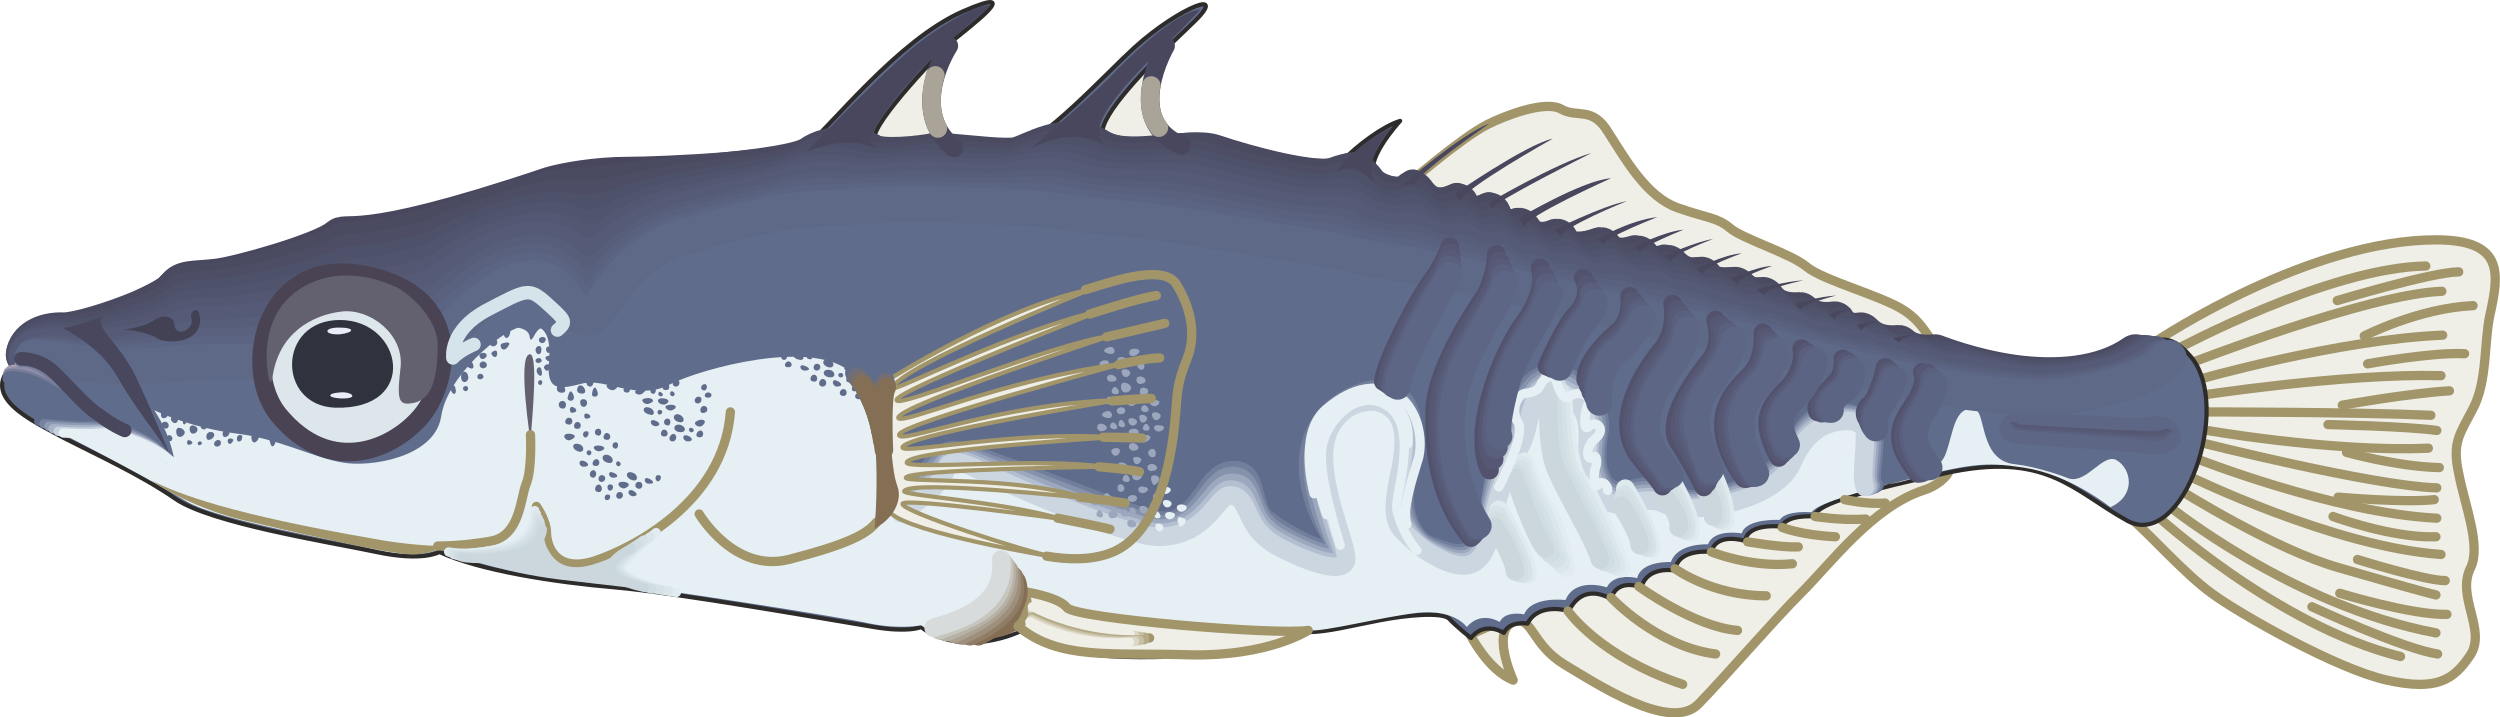 <svg xmlns="http://www.w3.org/2000/svg" width="284.532" height="81.654" viewBox="0 0 213.399 61.24"><path d="M375.398 419.865c1.224-.864 13.752-9 24.408-9 5.832 0 5.4 2.88 4.608 6.408-.504 2.304-.216 5.688-1.44 7.992-1.152 2.232-1.8 2.88-1.224 5.544.504 2.664 1.944 6.192 1.008 8.064-1.224 2.448 1.368 5.256 0 7.416-1.44 2.16-2.88 3.096-7.128 2.16-4.248-.936-12.528-5.616-14.976-7.416-2.376-1.728-5.472-5.256-6.912-6.408z" style="fill:#efefe7;stroke:#a19569;stroke-width:.792;stroke-linecap:round;stroke-linejoin:round;stroke-miterlimit:10.433" transform="translate(-191.876 -390.392)"/><path d="M377.774 420.153s12.888-6.912 21.168-7.056m-20.232 8.352s15.336-5.976 21.6-6.192m-20.88 7.56s12.096-3.456 20.952-3.816m-20.952 5.184s12.456-1.944 20.808-1.728m-20.52 3.096s13.32 0 19.656.288m-19.512 1.224s10.944 1.944 19.296 1.584m-19.512-.504s14.832 3.744 20.232 3.888m-20.592-2.52s11.88 4.68 20.592 5.112m-21.168-3.6s12.384 6.048 21.528 6.696m-22.248-5.472s8.136 5.112 13.608 6.624c5.472 1.584 7.056 2.016 8.208 2.304m-22.752-7.56s10.512 8.496 22.752 10.8m-23.904-10.08s10.368 9.504 20.88 12.096" style="fill:none;stroke:#a19569;stroke-width:.792;stroke-linecap:round;stroke-linejoin:round;stroke-miterlimit:10.433" transform="translate(-191.876 -390.392)"/><path d="M291.59 393.729s-7.128 6.336-6.048 8.856c1.152 2.52 7.56.432 7.56.432s-5.544-1.296-1.512-9.288zm-18.36-.36s-8.712 7.56-7.344 9.648c1.44 2.088 7.632.216 7.632.216s-4.536-2.664-.288-9.864zM318.878 401c1.296-.647 4.824-2.087 6.264-1.295 1.368.792 2.664-.288 4.032 2.016 1.44 2.232 3.24 5.472 5.904 6.408 2.664.936 3.312.792 4.464 1.728 1.08.936 5.184 2.16 6.552 3.312 1.368 1.152 6.552 2.52 8.352 3.744 1.872 1.224 2.304 3.024 3.096 3.456 0 0-30.168-2.16-45.936-13.896 0 0 4.968-4.32 7.272-5.472zm-1.512 43.56s1.512 3.025 3.672 3.889c0 0-2.088-4.536.288-5.04 1.368-.216 1.368 2.016 4.032 3.672 2.664 1.584 9.144 5.904 11.52 3.384 2.448-2.52 6.264-6.984 8.784-9.504 2.52-2.52 6.048-7.272 10.368-8.712 1.008-.288 2.232-1.152 2.304-1.944 0 0-13.68 3.024-19.872 5.4-6.192 2.304-21.096 8.856-21.096 8.856z" style="fill:#efefe7;stroke:#a19569;stroke-width:.792;stroke-linecap:round;stroke-linejoin:round;stroke-miterlimit:10.433" transform="translate(-191.876 -390.392)"/><path d="M193.382 421.16c.072-.071-.072-2.951 4.176-3.167 1.008 0 6.48-2.16 8.28-3.528 1.728-1.368 3.888-1.368 5.04-1.368 1.08 0 6.624-1.656 8.064-2.448 1.368-.792 3.6-1.296 5.472-1.44 1.8 0 10.944-2.592 13.464-3.528 2.52-.936 5.904-1.152 7.992-1.152s13.464-.36 14.472-1.296c2.448-2.016 8.136-9.432 13.752-11.88 5.616-2.448.216 1.584-.72 2.376-.936.72-7.128 7.2-6.84 8.496.288 1.296 2.88.792 4.32.432 1.512-.36 5.256.72 7.56.36 2.376-.36 7.92-6.408 10.296-8.568 3.816-3.456 8.496-5.328 4.68-1.8-3.816 3.6-7.56 7.56-7.416 9.144.144 1.584 3.312 1.224 4.896 1.008 1.512-.144 3.528-.72 5.904.216 2.232.936 8.352 2.592 9.648 1.152 1.296-1.368 3.528-3.024 4.968-3.456 0 0-3.456 3.744-1.944 4.968 1.584 1.224 2.304.432 3.168-.288 0 0 .504 3.168 3.888 1.368 0 0-.216 2.304 2.664.864 0 0-.216 2.304 2.448 1.368 0 0 .288 2.088 3.24.936 0 0-.216 2.16 3.6.72 0 0 .432 1.8 3.24.72 0 0-.072 1.512 2.52.72 0 0 .216 1.656 2.664 1.152 0 0 .576 1.44 2.232.936 1.656-.432.432 1.152 3.096.936 0 0 .36 1.512 3.168 1.224 0 0 .576 1.368 2.808.792 0 0 .648 1.224 2.376 1.008 0 0 .36 1.44 3.096 1.08 0 0 1.152 1.296 3.096.936.432-.144 4.68 1.512 7.92 1.872 3.312.36 6.768-.288 8.064-1.008 2.736-1.512 4.032-2.664 6.12-.216 3.672 4.248-.648 16.632-5.4 14.04-4.68-2.592-6.912-5.976-15.624-4.032-8.64 1.872-10.944 2.808-11.088 3.672 0 0-2.304-.216-2.808.864 0 0-2.88-.36-3.096 1.224 0 0-2.448-.792-2.88.936 0 0-2.88-.36-3.096 1.584 0 0-2.376-.432-2.88 1.44 0 0-2.088-.864-2.592 1.008 0 0-2.304-1.584-3.6 1.008 0 0-2.592-.792-3.528 1.08 0 0-1.512-.288-2.016.792 0 0-1.656-1.08-2.808.432 0 0-1.296-1.008-1.872-1.656-.648-.576-3.672-.288-5.904.144-2.304.432-4.464 1.008-6.048 1.008 0 0-2.592 1.656-7.92 1.944-5.328.216-12.744.792-16.704-2.016 0 0-4.824 2.376-8.496-.36 0 0-1.008.504-4.032 0-3.096-.504-16.992-2.952-22.104-3.384-5.112-.432-11.592-1.44-14.976-3.024 0 0-1.368.864-5.4 0-4.104-.864-14.112-2.448-17.136-4.536-3.024-2.088-6.84-3.816-9.504-5.184-2.592-1.44-7.704-3.6-3.96-6.624z" style="fill:#606c8b;stroke:#2d2c2b;stroke-width:.36;stroke-linejoin:round;stroke-miterlimit:10.433" transform="translate(-191.876 -390.392)"/><path d="M195.47 426.56s3.96.36 5.04.217c1.512-.288 5.112 1.872 6.264 3.024 0 0-.216-2.088-1.728-4.392 0 0 3.024 1.512 7.2 2.016 3.384.432 6.408 2.016 8.856 2.448 2.376.432 7.848-.432 8.424-3.888.504-3.528 5.112-7.344 6.84-7.704 1.728-.36 2.592.288 2.376 2.952-.288 2.808 1.152 2.304 2.952 1.872 1.8-.432 4.608 1.512 7.272.144 2.664-1.368 12.456-4.104 15.696-.936 3.384 3.24 1.872 12.96 1.872 12.96s4.176-2.664 4.608-5.256c.936-5.544 19.08 7.632 21.96 4.104 2.736-3.312 2.304-4.104 4.32-4.104 2.016 0 1.008 2.664 2.592 4.464 1.512 1.728 8.136 5.04 4.464.144-3.6-4.824.72-11.304 4.392-11.088 4.32.216 4.32 4.464 3.312 7.632-1.08 3.096.648 5.184 2.952 6.048 2.232.936 3.96-.648 4.104-5.544.216-4.896 2.16-10.368 5.76-9.72 3.96.72 3.816 5.76 3.456 7.992-.288 2.304 1.44 2.448 3.312 1.944 1.944-.576 2.448 1.512 5.76.792 3.312-.648 6.912-2.376 7.848-4.968.864-2.664 6.408-2.808 6.408-.36v4.536s5.4-.36 6.192-2.808c.648-1.728.72-4.104 2.448-3.744 1.008.144.36 4.392 3.456 4.68 1.872.216 4.104 1.008 4.608 1.224 1.512.432 2.88-2.16 4.032-1.584 1.296.72 1.728 3.024-.504 4.032 0 0-3.456-2.808-7.416-3.384-3.312-.504-4.536-.36-10.728 1.224-2.088.504-6.984 1.8-7.344 2.592 0 0-2.16-.216-2.736.648 0 0-2.88-.144-3.24 1.152 0 0-2.376-.432-2.88.936 0 0-2.592-.144-3.168 1.512 0 0-2.52-.144-2.88 1.368 0 0-1.944-.504-2.592.792 0 0-2.664-.936-3.528 1.08 0 0-2.88-.36-3.528 1.224 0 0-1.584-.36-2.088.648 0 0-1.584-1.008-2.808.432 0 0-1.008-1.512-4.104-1.224-3.168.36-8.064 1.656-9.36 1.512 0 0-2.376 1.656-7.344 1.872-4.968.288-13.536.936-17.28-1.944 0 0-4.752 2.16-8.496-.36 0 0-1.8.36-4.32-.144-2.52-.576-19.224-3.168-22.464-3.456-3.312-.216-11.664-1.44-14.256-2.952 0 0-1.44.936-5.184.144-3.672-.864-13.68-2.52-16.488-4.176-2.736-1.656-7.272-4.104-12.312-6.624z" style="fill:#e6f0f4" transform="translate(-191.876 -390.392)"/><path d="M194.102 420.657c.144-1.224 1.368-2.088 3.096-2.088s8.712-2.808 9.36-3.888c.72-1.008 1.944-.792 3.672-1.008 1.728-.144 9-2.232 10.224-3.312 1.224-1.008 1.008 1.296 18.288-4.536 1.224-.36 3.96-.864 6.768-.864 2.736 0 14.4-.504 15.984-1.728 1.512-1.152 3.96-.864 5.04-.144 1.008.648 4.536.144 5.184 0 .72-.144 6.12.648 7.272.36 1.224-.36 4.032-2.592 6.84-.864 2.736 1.728 7.272-.36 9.864.504 2.52.864 8.784 2.592 10.368 1.872 1.584-.648 1.872-.504 2.592.576.72 1.008 3.096 1.728 3.816.504 0 0 .936 2.52 3.744 1.152 0 0 .288 2.016 2.736.792 0 0 .072 2.16 2.376 1.368 0 0 .792 2.016 3.24.936 0 0 .288 2.016 3.744.72 0 0 .576 1.44 3.096.648 0 0 .648 1.44 2.52.792 0 0 .792 1.512 2.808 1.08 0 0 .144 1.152 2.88.864 0 0 .72 1.224 2.304.864 0 0 .576 1.584 3.168 1.368 0 0 .72 1.152 2.952.792 0 0 .576 1.296 2.232.936 0 0 .72 1.44 3.24 1.152 0 0 .648 1.152 3.096.864 0 0 10.728 4.824 17.352.36" style="fill:none;stroke:#48475d;stroke-width:2.376;stroke-linecap:round;stroke-linejoin:round;stroke-miterlimit:10.433" transform="translate(-191.876 -390.392)"/><path d="M194.174 420.657c.144-1.08 1.368-1.872 3.168-1.8 1.152 0 4.248-.936 6.624-1.944 1.296-.576 2.376-1.152 2.736-1.512.72-.936 1.944-.792 3.672-.936 1.872-.144 8.856-2.088 10.296-3.024 1.152-.72 1.512.144 7.848-1.512 2.448-.72 5.832-2.016 10.224-3.168.432-.072 1.08-.216 1.728-.216 1.368 0 3.096-.288 4.896-.432 1.296-.216 4.536-.576 7.92-.864 3.456-.36 6.84-.792 7.848-1.44 1.584-1.152 3.888-.792 5.04-.216 1.08.576 4.392.144 5.184 0 .216-.072.864-.072 1.656 0 1.872.144 4.68.504 5.688.288 1.296-.288 4.032-2.304 6.768-.72 2.808 1.584 7.272-.216 9.936.576 2.664.864 8.712 2.52 10.44 1.872 1.512-.576 1.944-.432 2.664.576.792.936 3.096 1.584 3.96.576.144 0 1.152 2.304 3.816 1.08.072 0 .432 1.872 2.736.792.144 0 .288 2.016 2.52 1.296.072 0 .36.72 1.152 1.08.504.144 1.224.216 2.088-.144.072 0 .432 1.872 3.744.72.072 0 .72 1.44 3.168.72.072 0 .72 1.296 2.52.792.144 0 .936 1.368 2.88 1.008.144 0 .36 1.152 2.88.864.144 0 .864 1.152 2.376.864 0 0 .072 0 .144.144.288.432 1.08 1.296 3.024 1.152.072 0 .864 1.08 2.952.792 0 0 .648 1.224 2.232.936.144 0 .864 1.296 3.24 1.08.072 0 .792 1.008 3.096.792.216.072 3.096 1.224 6.624 1.728 3.6.504 7.632.288 10.512-1.728" style="fill:none;stroke:#4a4a61;stroke-width:3.6;stroke-linecap:round;stroke-linejoin:round;stroke-miterlimit:10.433" transform="translate(-191.876 -390.392)"/><path d="M194.174 420.657c.144-.936 1.44-1.584 3.312-1.512 1.296.072 4.32-.792 6.624-1.728 1.296-.504 2.304-1.008 2.736-1.296.72-.936 1.944-.72 3.6-.936 2.088-.072 8.784-1.8 10.44-2.736 1.368-.648 2.016.072 7.776-1.512 2.448-1.008 5.976-2.448 10.152-3.312.432 0 1.008-.072 1.656-.072 1.44.072 2.952 0 4.68-.432 1.296-.288 4.392-.864 7.704-1.296 3.456-.432 6.768-.864 7.848-1.44 1.584-1.08 3.888-.864 5.112-.288 1.152.576 4.32.072 5.184-.072.288-.072.864 0 1.656.072 1.8.072 4.608.432 5.688.288 1.368-.288 4.104-2.088 6.84-.648 2.88 1.512 7.2-.144 9.936.648 2.808.792 8.64 2.376 10.44 1.944 1.512-.576 2.016-.36 2.808.504.864.936 3.096 1.512 4.032.576.36.072 1.368 2.232 3.888 1.08.216.072.72 1.728 2.88.792.216.072.432 1.872 2.592 1.296.072 0 .432.648 1.224.936.432.216 1.152.216 1.944-.072.216.072.648 1.728 3.744.72.216.072.936 1.296 3.24.72.216.072.864 1.296 2.664.792.216.072 1.008 1.296 2.88 1.008.216.072.576 1.08 2.952.864.216.072.936 1.08 2.376.792 0 0 .072.072.144.216.288.36 1.152 1.152 2.952 1.08.216.072 1.008 1.008 2.952.792.144 0 .792 1.08 2.304.864.144 0 .936 1.224 3.24 1.008.216.072.936.936 3.096.72.504.072 3.312 1.224 6.624 1.656 3.672.36 7.704.072 10.44-1.872" style="fill:none;stroke:#4d4e66;stroke-width:3.6;stroke-linecap:round;stroke-linejoin:round;stroke-miterlimit:10.433" transform="translate(-191.876 -390.392)"/><path d="M194.246 420.729c.144-.864 1.512-1.44 3.384-1.296 1.368.072 4.392-.648 6.696-1.44 1.152-.504 2.16-.936 2.592-1.224.792-.792 2.016-.648 3.672-.792 2.16-.144 8.64-1.656 10.44-2.52 1.656-.576 2.592 0 7.848-1.512 2.448-1.152 5.976-3.024 10.008-3.384.432 0 .936 0 1.584.144 1.44.144 2.808.072 4.464-.504 1.296-.504 4.248-1.296 7.56-1.728 3.384-.504 6.552-1.008 7.848-1.584 1.584-.936 3.816-.72 5.112-.288 1.152.432 4.176.072 5.184-.072.288-.072.936 0 1.656 0 1.8.144 4.464.432 5.688.288 1.44-.216 4.176-1.8 6.84-.504 2.952 1.368 7.2 0 9.936.72 2.952.792 8.568 2.232 10.584 1.944 1.44-.504 2.016-.288 2.808.504 1.008.864 3.168 1.44 4.176.648.504.072 1.584 2.016 4.032 1.08.36 0 .864 1.584 2.952.72.288.072.648 1.728 2.592 1.224.144 0 .576.648 1.296.864.504.216 1.08.288 1.944 0 .288.072.864 1.656 3.744.72.36.144 1.08 1.296 3.312.792.288.072 1.008 1.152 2.664.72.288.144 1.224 1.296 2.952 1.008.36.072.792 1.08 3.024.864.216.072 1.008 1.008 2.376.792l.144.144c.36.432 1.224 1.152 2.952 1.08.288.072 1.08.936 2.952.792.216 0 .864 1.008 2.304.792.288.072 1.08 1.152 3.24 1.008.288 0 1.08.792 3.168.648.72.144 3.456 1.08 6.552 1.512 3.744.216 7.704-.216 10.296-2.088" style="fill:none;stroke:#4e516a;stroke-width:3.6;stroke-linecap:round;stroke-linejoin:round;stroke-miterlimit:10.433" transform="translate(-191.876 -390.392)"/><path d="M194.318 420.729c.144-.72 1.512-1.152 3.456-1.008 1.44.072 4.392-.504 6.696-1.224 1.08-.432 2.088-.792 2.592-1.08.792-.648 2.088-.576 3.672-.648 2.304-.144 8.424-1.44 10.512-2.232 1.872-.576 3.024-.144 7.776-1.656 2.448-1.296 6.048-3.384 9.936-3.456.432.072.936.072 1.512.288 1.368.648 2.736.36 4.32-.432 1.296-.648 4.032-1.656 7.344-2.232 3.24-.504 6.408-1.008 7.848-1.584 1.584-.936 3.744-.792 5.112-.36 1.224.36 4.032.072 5.184-.144.36 0 .936 0 1.656.072 1.8.072 4.392.36 5.616.216 1.656-.144 4.32-1.512 6.984-.36 2.952 1.224 7.056.072 9.936.792 3.168.792 8.496 2.16 10.656 1.872 1.44-.288 2.016-.144 2.88.576 1.08.792 3.24 1.368 4.248.648.648.144 1.872 1.872 4.176 1.08.432.072 1.008 1.44 2.952.792.432 0 .864 1.512 2.736 1.08.216.072.576.576 1.296.864.504.144 1.08.216 1.872 0 .432.144 1.08 1.512 3.816.792.432.072 1.224 1.152 3.312.72.36.072 1.152 1.08 2.736.792.432.072 1.368 1.152 3.024.936.432.144 1.008 1.008 3.024.864.36.072 1.152.936 2.376.792.072 0 .144.072.216.144.432.36 1.296 1.008 3.024 1.008.288.072 1.08.864 2.808.792.288 0 1.008.936 2.376.72.36.072 1.224 1.008 3.24.864.36.072 1.224.864 3.168.72.936.144 3.6 1.008 6.552 1.368 3.888.072 7.776-.432 10.152-2.304" style="fill:none;stroke:#50546d;stroke-width:3.6;stroke-linecap:round;stroke-linejoin:round;stroke-miterlimit:10.433" transform="translate(-191.876 -390.392)"/><path d="M194.39 420.8c.072-.647 1.512-.935 3.528-.791 1.584.144 4.464-.36 6.696-1.008 1.008-.36 1.944-.72 2.52-.936.864-.504 2.088-.432 3.744-.504 2.448-.144 8.28-1.296 10.512-2.016 2.16-.504 3.6-.216 7.848-1.656 2.448-1.584 6.048-3.888 9.72-3.528.432.072.936.144 1.44.432 1.44.792 2.664.504 4.248-.432 1.224-.864 3.816-2.088 7.128-2.664 3.168-.648 6.264-1.152 7.776-1.728 1.656-.792 3.744-.648 5.184-.36 1.296.288 3.96 0 5.184-.144h1.656c1.728.144 4.248.36 5.688.216 1.656-.072 4.32-1.224 6.984-.144 2.952 1.08 6.984.144 9.936.792 3.312.792 8.424 2.016 10.656 1.944 1.44-.288 2.088-.144 2.952.504 1.224.72 3.312 1.224 4.464.72.792.144 2.016 1.656 4.248 1.08.504.072 1.224 1.224 3.024.72.504.072 1.08 1.368 2.736 1.008.288.072.72.576 1.368.792.504.144 1.08.216 1.872.072.504.144 1.296 1.368 3.816.792.504.144 1.368 1.08 3.312.792.504.072 1.296.936 2.808.72.576.144 1.512 1.08 3.096.936.576.144 1.152.936 3.096.864.432.144 1.224.864 2.376.792.072 0 .144.072.216.144.504.288 1.368.936 2.952 1.008.432.072 1.296.72 2.88.648.36.072 1.08.864 2.304.792.504.072 1.44.864 3.312.792.504.072 1.368.792 3.168.72 1.152.072 3.816.864 6.552 1.152 3.96 0 7.848-.648 10.08-2.448" style="fill:none;stroke:#535772;stroke-width:3.6;stroke-linecap:round;stroke-linejoin:round;stroke-miterlimit:10.433" transform="translate(-191.876 -390.392)"/><path d="M194.462 420.8c.072-.503 1.584-.72 3.6-.503 1.656.144 4.536-.144 6.768-.72.936-.36 1.8-.648 2.448-.792.864-.504 2.16-.432 3.672-.504 2.664-.072 8.136-1.008 10.656-1.656 2.376-.504 4.104-.36 7.776-1.728 2.448-1.728 6.12-4.392 9.648-3.672.432.144.936.288 1.368.648 1.368 1.08 2.52.648 4.032-.432 1.224-1.008 3.672-2.448 6.912-3.168 3.168-.648 6.12-1.224 7.848-1.728 1.656-.72 3.672-.72 5.184-.432 1.296.216 3.816-.072 5.184-.144.36-.072.936-.072 1.656 0 1.728.072 4.104.216 5.616.216 1.8-.072 4.392-1.008 7.056-.072 3.024.936 6.984.216 10.008.936 3.384.72 8.28 1.872 10.728 1.872 1.368-.216 2.16-.072 3.024.504 1.296.72 3.312 1.152 4.536.792.936.144 2.232 1.44 4.32 1.008.72.144 1.44 1.152 3.096.72.648.072 1.296 1.224 2.88 1.008.288.072.72.504 1.368.72.504.072 1.08.216 1.8.072.648.144 1.512 1.224 3.888.864.576.072 1.512.936 3.384.72.504.144 1.368.936 2.808.792.648.144 1.656.936 3.168.936.648.144 1.368.864 3.096.792.504.144 1.368.792 2.448.72.072.072.144.144.216.144.576.36 1.44.864 2.952.936.504.144 1.296.792 2.88.72.432.072 1.08.72 2.304.648.648.072 1.512.864 3.312.864.576.072 1.512.648 3.168.576 1.368.216 3.96.936 6.552 1.08 4.104-.144 7.92-.936 9.936-2.664" style="fill:none;stroke:#555a76;stroke-width:3.6;stroke-linecap:round;stroke-linejoin:round;stroke-miterlimit:10.433" transform="translate(-191.876 -390.392)"/><path d="M194.534 420.873c.072-.504 1.584-.504 3.672-.288 1.728.216 4.536 0 6.768-.504.864-.216 1.728-.504 2.376-.648.936-.36 2.232-.288 3.744-.36 2.736-.072 7.992-.864 10.656-1.44 2.664-.432 4.68-.432 7.848-1.8 2.448-1.872 6.192-4.752 9.504-3.744.432.216.864.432 1.296.864 1.368 1.368 2.376.864 3.888-.432 1.152-1.152 3.528-2.88 6.696-3.6 3.096-.72 5.904-1.296 7.848-1.872 1.584-.576 3.6-.576 5.184-.432 1.368.144 3.744-.072 5.184-.216h1.656c1.728.072 4.032.216 5.688.216 1.872-.072 4.392-.72 6.984.072 3.168.864 6.984.36 10.008 1.008 3.6.648 8.28 1.728 10.872 1.8 1.296-.072 2.16.144 3.096.648 1.368.576 3.312 1.008 4.608.72 1.152.216 2.52 1.368 4.464 1.008.792.144 1.584 1.008 3.168.72.72.144 1.44 1.08 2.952.936.288.072.792.432 1.44.648.432.144 1.008.216 1.728.144.72.216 1.656 1.08 3.816.864.792.144 1.728.864 3.456.792.648.144 1.584.792 2.952.72.72.216 1.728.936 3.168.936.792.144 1.584.792 3.168.864.576.072 1.44.72 2.448.648.072.072.144.072.216.144.648.288 1.512.792 2.952.864.576.144 1.44.72 2.88.72.432.072 1.152.648 2.304.576.72.144 1.656.792 3.312.792.72.144 1.656.648 3.168.648 1.656.216 4.176.792 6.552.792 4.176-.216 7.992-1.08 9.792-2.808" style="fill:none;stroke:#575e7a;stroke-width:2.88;stroke-linecap:round;stroke-linejoin:round;stroke-miterlimit:10.433" transform="translate(-191.876 -390.392)"/><path d="M194.606 420.873c0-.288 1.584-.288 3.744 0 1.872.144 4.608.072 6.768-.216.792-.288 1.656-.432 2.376-.504 1.008-.288 2.232-.288 3.744-.288 2.88-.072 7.848-.648 10.728-1.152 2.88-.504 5.184-.576 7.776-1.872 2.448-2.16 6.264-5.256 9.432-3.816.36.216.864.504 1.224 1.008 1.296 1.584 2.304 1.08 3.672-.432 1.224-1.368 3.312-3.24 6.552-4.104 3.024-.792 5.76-1.368 7.848-1.872 1.584-.576 3.528-.576 5.184-.504 1.44.072 3.6-.144 5.184-.216h1.656c1.728 0 3.888.144 5.616.144 2.016 0 4.536-.432 7.128.216 3.168.72 6.912.504 10.008 1.08 3.672.648 8.208 1.584 10.944 1.8 1.224 0 2.16.216 3.096.648 1.512.504 3.456.936 4.824.792 1.224.216 2.664 1.152 4.536.936.864.216 1.8.936 3.24.72.792.216 1.656.936 3.024.936.36 0 .792.36 1.44.504.432.144 1.008.216 1.728.216.792.216 1.872 1.008 3.816.864.864.216 1.872.792 3.528.792.72.216 1.656.72 2.952.72.864.288 1.872.864 3.24.936.864.216 1.728.72 3.24.792.648.216 1.512.648 2.448.72.072 0 .144.072.288.144.576.288 1.512.648 2.88.792.648.216 1.512.576 2.808.648.576.144 1.296.576 2.376.576.792.144 1.8.72 3.312.792.792.144 1.728.504 3.168.576 1.872.216 4.392.648 6.48.648 4.392-.288 8.136-1.368 9.72-3.024" style="fill:none;stroke:#59617e;stroke-width:2.952;stroke-linecap:round;stroke-linejoin:round;stroke-miterlimit:10.433" transform="translate(-191.876 -390.392)"/><path d="M194.678 420.873c0-.216 1.656 0 3.816.216 1.944.216 4.68.288 6.84 0 .648-.144 1.512-.216 2.232-.288 1.08-.216 2.304-.144 3.744-.216 3.096 0 7.704-.432 10.8-.864 3.168-.36 5.76-.72 7.848-1.944 2.448-2.232 6.264-5.688 9.216-3.816.432.216.864.576 1.224 1.152 1.224 1.728 2.16 1.224 3.528-.432 1.152-1.512 3.168-3.6 6.336-4.536 2.952-.864 5.616-1.44 7.776-1.944 1.656-.504 3.528-.576 5.256-.576 1.44 0 3.528-.144 5.184-.216.504-.072 1.008-.072 1.656-.072 1.656 0 3.816.144 5.688.216 2.016 0 4.536-.216 7.056.288 3.24.648 6.84.648 10.08 1.152 3.816.648 8.064 1.512 10.944 1.872 1.224 0 2.232.216 3.24.576 1.584.432 3.456.864 4.896.864 1.368.216 2.88.936 4.68.936.936.216 1.944.72 3.24.72.936.144 1.872.72 3.096.792.432.072.936.36 1.512.504.432.144 1.008.216 1.656.216.936.216 2.088.864 3.888.864.936.216 2.016.72 3.528.864.864.144 1.8.648 3.024.72.936.216 2.016.72 3.312.864 1.008.216 1.944.648 3.24.864.792.144 1.656.504 2.448.648.144 0 .216.072.36.072.648.288 1.584.576 2.88.72.72.216 1.584.576 2.808.72.648.144 1.368.504 2.376.576.864.144 1.944.576 3.312.648.864.144 1.872.504 3.168.576 2.16.288 4.536.576 6.48.504 4.464-.432 8.208-1.584 9.648-3.168" style="fill:none;stroke:#5b6482;stroke-width:3.024;stroke-linecap:round;stroke-linejoin:round;stroke-miterlimit:10.433" transform="translate(-191.876 -390.392)"/><path d="M194.678 420.945c.072-.072 1.728.072 3.96.432 2.016.288 4.68.432 6.84.216a80.149 80.149 0 0 1 2.232-.216c1.008-.072 2.304-.072 3.744-.072 3.24-.072 7.56-.288 10.872-.576 3.384-.36 6.192-.792 7.776-1.944 2.448-2.448 6.336-6.192 9.144-3.96.432.288.792.792 1.152 1.368 1.296 2.088 2.016 1.44 3.312-.432 1.152-1.728 2.952-4.032 6.192-5.04 2.88-.864 5.4-1.512 7.776-2.016 1.656-.36 3.456-.504 5.256-.576 1.512-.072 3.384-.216 5.184-.288h1.656c1.656-.072 3.672.072 5.616.144 2.16.072 4.68.072 7.2.504 3.24.432 6.768.648 10.008 1.152 4.032.648 8.064 1.368 11.088 1.8 1.152.144 2.232.36 3.312.648 1.656.36 3.456.72 5.04.864 1.512.288 3.096.792 4.68.936 1.152.216 2.232.576 3.384.72 1.008.216 2.016.576 3.168.72.432.072.936.288 1.512.432.504.072 1.008.216 1.656.36 1.008.216 2.232.648 3.888.864 1.008.216 2.16.576 3.528.792.936.216 1.944.576 3.096.72 1.08.288 2.232.72 3.384.864 1.08.288 2.16.648 3.312.792.864.216 1.656.576 2.448.72.144 0 .216 0 .36.072.72.144 1.656.432 2.88.72.792.144 1.728.432 2.808.576.648.216 1.44.432 2.304.576 1.008.144 2.088.504 3.384.648.936.144 2.016.432 3.168.504 2.376.288 4.752.504 6.48.36 4.608-.576 8.28-1.872 9.504-3.384" style="fill:none;stroke:#5e6987;stroke-width:3.096;stroke-linecap:round;stroke-linejoin:round;stroke-miterlimit:10.433" transform="translate(-191.876 -390.392)"/><path d="M215.63 425.769c-3.24-4.032-1.08-13.68 7.488-11.88 8.496 1.728 7.056 9.072 4.824 11.88-2.232 2.808-7.776 5.544-12.312 0z" style="fill:#dde7eb;stroke:#494353;stroke-width:1.584;stroke-linecap:round;stroke-linejoin:round;stroke-miterlimit:10.433" transform="translate(-191.876 -390.392)"/><path d="M214.838 422.745s-1.368-5.472 3.024-7.92c3.6-2.016 7.272-.144 7.848.072.504.216 3.672 2.376 3.528 5.256-.072 2.952-.648 4.248-1.944 4.608-1.368.288-1.584 0-1.224-3.024.288-2.808-2.592-5.04-5.04-4.752-2.448.288-5.4 1.8-5.904 5.688 0 0-.144.72-.288.072z" style="fill:#63606f" transform="translate(-191.876 -390.392)"/><path d="M220.454 425.193c-4.968-.216-4.896-7.488.432-7.488 5.4 0 6.84 7.704-.432 7.488z" style="fill:#30333d" transform="translate(-191.876 -390.392)"/><path d="M220.886 424.4c-1.08-.071-1.08-.431-.072-.503 1.08-.144 1.872.576.072.504zm0-5.471c-1.368.072-1.44-.576-.072-.576 1.44 0 1.296.432.072.576z" style="fill:#e9eef7" transform="translate(-191.876 -390.392)"/><path d="M197.126 418.353s3.24 1.512 4.752 4.176c1.584 2.808 3.24 4.68 4.464 6.624 0 0-1.44-3.6-2.88-6.624-1.44-2.952-3.456-4.032-2.88-5.112 0 0-2.88 1.08-3.456.936z" style="fill:#48475d" transform="translate(-191.876 -390.392)"/><path d="M192.95 422.025s1.152-.36 5.832 2.592c0 0-5.544-4.608-5.832-2.592z" style="fill:#a89eb0" transform="translate(-191.876 -390.392)"/><path d="M193.742 421.449c1.872.216 4.536 2.952 4.536 2.952-4.752-3.24-5.544-2.16-5.544-2.16" style="fill:none;stroke:#a89eb0;stroke-width:1.152;stroke-linecap:round;stroke-linejoin:round;stroke-miterlimit:10.433" transform="translate(-191.876 -390.392)"/><path d="M193.742 421.305c1.08 0 2.232.864 3.096 1.656.936.72 1.728 1.584 1.8 1.656 0 0 0 0 0 0-1.008-.576-2.16-1.152-3.24-1.728-1.944-.936-2.664-.504-2.664-.504" style="fill:none;stroke:#8f8ea8;stroke-width:1.152;stroke-linecap:round;stroke-linejoin:round;stroke-miterlimit:10.433" transform="translate(-191.876 -390.392)"/><path d="M193.742 421.16c1.224-.071 2.448.937 3.384 1.8.864.72 1.8 1.729 1.944 1.945v.072c-.72-.36-2.016-.936-3.528-1.8-1.872-.936-2.808-.72-2.808-.72" style="fill:none;stroke:#767d9a;stroke-width:1.152;stroke-linecap:round;stroke-linejoin:round;stroke-miterlimit:10.433" transform="translate(-191.876 -390.392)"/><path d="M192.662 422.673s1.224-.216 3.096.864c1.8 1.008 3.384 1.728 3.816 1.728 0 0-1.224-1.512-2.232-2.376-.936-.864-2.232-1.944-3.6-1.872" style="fill:none;stroke:#606c8b;stroke-width:1.152;stroke-linecap:round;stroke-linejoin:round;stroke-miterlimit:10.433" transform="translate(-191.876 -390.392)"/><path d="M232.334 419.793s-1.224.504-1.8 1.152c0 0-.36-2.376 2.952-4.104 3.312-1.728 3.528-1.944 5.04-.576 1.584 1.44 1.8 1.584.936 2.304" style="fill:none;stroke:#d5e3ea;stroke-width:1.152;stroke-linecap:round;stroke-linejoin:round;stroke-miterlimit:10.433" transform="translate(-191.876 -390.392)"/><path d="M237.158 428s-1.08-6.911-.144-7.343c.864-.504.288 5.472.144 7.344z" style="fill:#63606f" transform="translate(-191.876 -390.392)"/><path d="M237.158 427.497s.144 2.952-.36 4.176c-.504 1.224-.504 4.392-2.952 4.896-1.224.216-2.88.432-4.608.432" style="fill:none;stroke:#a19569;stroke-width:.792;stroke-linecap:round;stroke-linejoin:round;stroke-miterlimit:10.433" transform="translate(-191.876 -390.392)"/><path d="M229.814 437c-1.8 0-4.392-.287-6.192-.647-12.024-2.088-16.416-3.744-18.864-4.968 0 0 3.096 2.232 7.776 3.384 2.736.648 12.528 2.952 14.472 2.952 1.8 0 2.808-.72 2.808-.72z" style="fill:#a19569" transform="translate(-191.876 -390.392)"/><path d="M237.662 433.617s.864 1.224.864 2.232c0 1.08.72 3.456 4.032 2.448 3.312-1.08 11.088-5.04 11.664-12.744m12.456 9.432c-.864 1.08-2.736 1.944-7.488 3.168-4.68 1.152-7.632-3.888-7.632-3.888" style="fill:none;stroke:#a19569;stroke-width:.792;stroke-linecap:round;stroke-linejoin:round;stroke-miterlimit:10.433" transform="translate(-191.876 -390.392)"/><path d="M351.926 431.673c-.648-1.368 1.944-5.616-2.592-6.264-5.4-.648-2.304 4.536-10.224 6.984-4.968 1.512-4.68-1.584-8.064-.504-3.24 1.008-2.664-3.456-2.376-4.896.216-1.08-1.08-4.68-4.032-5.04-3.096-.36-4.824 4.032-5.544 10.296-.648 6.192-2.808 5.328-5.04 4.68-2.232-.72-2.448-4.68-1.584-6.624.288-.504 1.656-8.856-4.536-6.624-6.624 2.448-5.328 8.856-2.736 12.168 2.376 3.024-4.32-.504-5.4-1.728-1.008-1.224-.36-4.176-2.52-4.176-3.312 0-2.808 5.76-7.272 4.32-3.168-.936-15.12-5.904-17.064-5.688-1.872.144-3.672 4.464-3.672 4.464" style="fill:none;stroke:#606c8b;stroke-width:1.584;stroke-linecap:round;stroke-linejoin:round;stroke-miterlimit:10.433" transform="translate(-191.876 -390.392)"/><path d="M351.782 431.745c-.504-.936.504-3.24-.144-4.752-.288-.72-1.08-1.296-2.448-1.368-2.592-.216-3.24 1.008-4.176 2.736-.864 1.512-2.448 3.168-6.048 4.248-2.448.72-3.744.36-4.752-.144-.864-.504-1.728-.72-3.168-.288-1.872.504-2.592-.648-2.808-2.232-.072-.936 0-2.016.144-2.592.216-1.152-.216-3.24-1.872-4.32-.648-.432-1.224-.648-1.944-.72-1.728-.144-2.808 1.368-3.672 3.456-.792 1.8-1.296 3.888-1.728 6.912l-.216 1.512c-.864 4.392-2.88 3.6-4.896 2.808-1.008-.288-1.656-1.296-2.016-2.376-.432-1.224-.288-2.88.216-4.032.144-.648.792-4.248-.504-5.976-.72-1.008-2.016-1.368-3.888-.648-1.296.504-2.232 1.152-2.88 2.016-2.664 3.024-1.152 7.848.576 10.296 1.656 2.52-3.168.216-5.184-1.296-.216-.144-.36-.288-.504-.36-1.224-1.296-.576-4.104-2.664-4.104-2.448 0-2.664 3.816-5.544 4.32-.504 0-1.08 0-1.872-.216-2.448-.72-9-3.384-12.96-4.752-1.872-.72-3.312-1.224-3.888-1.008-.144 0-.36.144-.432.216-1.512.936-3.312 4.248-3.312 4.248" style="fill:none;stroke:#727f9c;stroke-width:1.584;stroke-linecap:round;stroke-linejoin:round;stroke-miterlimit:10.433" transform="translate(-191.876 -390.392)"/><path d="M351.566 431.817c-.432-.936.432-3.24-.072-4.824-.216-.72-1.08-1.224-2.448-1.152-2.304-.144-3.168 1.08-4.104 2.88-.792 1.584-2.664 3.24-6.048 4.104-2.376.648-3.816.36-4.752-.144-.864-.432-1.8-.576-3.168-.216-1.728.504-2.52-.504-2.88-2.16a7.581 7.581 0 0 1 .072-2.592c.144-1.224-.144-3.24-1.8-4.32-.648-.432-1.296-.72-1.944-.792-1.728-.072-2.448 1.8-3.312 3.816-.72 1.728-1.368 3.528-1.944 6.696 0 .504-.144 1.008-.216 1.512-.792 4.248-2.88 3.456-4.896 2.592-1.008-.432-1.728-1.368-2.088-2.304-.576-1.224-.432-2.808 0-4.104.216-.864.864-4.248-.36-5.904-.792-1.08-2.088-1.368-3.888-.648-1.152.504-2.16 1.224-2.664 2.088-2.304 3.168-.504 8.136.792 10.368 1.296 2.232-3.168.288-5.4-1.224-.144-.144-.36-.288-.432-.432-1.512-1.296-.936-4.032-2.952-4.032s-2.448 3.816-5.616 4.104c-.504.072-1.08 0-1.8-.216-2.736-.72-9.36-3.528-12.888-4.752-1.872-.72-3.312-1.296-3.888-1.008-.072.072-.288.216-.36.288-1.224 1.08-3.456 4.104-3.456 4.104" style="fill:none;stroke:#8692ac;stroke-width:1.584;stroke-linecap:round;stroke-linejoin:round;stroke-miterlimit:10.433" transform="translate(-191.876 -390.392)"/><path d="M351.422 431.889c-.432-.936.288-3.24-.072-4.752-.144-.792-1.08-1.224-2.448-1.08-2.088 0-3.096 1.152-3.96 3.096-.792 1.656-2.952 3.096-6.12 3.888-2.304.576-3.816.36-4.68-.144-.936-.432-1.872-.432-3.24-.144-1.584.432-2.448-.36-2.952-2.088-.216-.936-.144-1.872-.072-2.592.144-1.368 0-3.24-1.656-4.392-.648-.432-1.296-.72-1.872-.72-1.728-.072-2.16 2.16-3.024 4.032-.72 1.728-1.44 3.24-2.088 6.624-.072.504-.144.936-.288 1.44-.72 4.104-2.88 3.312-4.968 2.304-1.008-.504-1.728-1.368-2.16-2.232-.648-1.08-.504-2.664-.072-4.032.216-1.224.864-4.32-.288-5.904-.864-1.152-2.232-1.368-3.888-.648-1.152.504-2.016 1.296-2.52 2.232-1.872 3.24.216 8.352 1.08 10.368.864 2.016-3.168.288-5.544-1.152-.216-.144-.432-.288-.504-.432-1.728-1.368-1.152-3.96-3.024-3.96-1.8 0-2.376 3.672-5.76 3.888-.504.072-1.152 0-1.872-.216-3.024-.792-9.648-3.672-12.744-4.824-1.872-.792-3.24-1.44-3.816-.936-.144.072-.216.216-.36.36-1.008 1.224-3.528 3.888-3.528 3.888" style="fill:none;stroke:#9ca8be;stroke-width:1.584;stroke-linecap:round;stroke-linejoin:round;stroke-miterlimit:10.433" transform="translate(-191.876 -390.392)"/><path d="M351.278 431.889c-.432-.864.144-3.168-.072-4.68-.144-.792-1.08-1.224-2.448-1.008-1.8.144-2.952 1.296-3.888 3.312-.792 1.728-3.096 3.096-6.192 3.816-2.16.432-3.816.288-4.68-.216-.864-.432-1.944-.288-3.168-.072-1.44.36-2.448-.288-3.096-2.016-.216-.936-.216-1.8-.144-2.592.144-1.44.144-3.312-1.512-4.392-.72-.504-1.296-.72-1.872-.72-1.656-.072-1.872 2.52-2.592 4.248-.792 1.728-1.584 2.952-2.304 6.48-.072.432-.144.936-.288 1.44-.792 3.888-2.952 3.168-5.04 2.016-1.008-.504-1.728-1.368-2.304-2.16-.72-.936-.576-2.52-.216-3.96.288-1.512.936-4.32-.216-5.832-.864-1.224-2.304-1.44-3.744-.72-1.152.504-2.016 1.368-2.376 2.376-1.44 3.312.864 8.568 1.368 10.368.432 1.8-3.312.36-5.832-1.152-.216-.072-.36-.216-.504-.36-1.944-1.44-1.512-3.888-3.24-3.888-1.368 0-2.088 3.528-5.832 3.672-.504 0-1.08-.072-1.872-.288-3.24-.792-10.008-3.744-12.6-4.824-1.872-.792-3.24-1.584-3.816-.864-.072.072-.144.216-.216.36-.792 1.44-3.744 3.744-3.744 3.744" style="fill:none;stroke:#b3bed0;stroke-width:1.584;stroke-linecap:round;stroke-linejoin:round;stroke-miterlimit:10.433" transform="translate(-191.876 -390.392)"/><path d="M351.062 431.96c-.36-.863.072-3.095 0-4.68-.072-.791-1.152-1.151-2.448-.863-1.584.288-2.88 1.44-3.744 3.456-.792 1.872-3.384 3.096-6.264 3.672-2.088.36-3.816.288-4.68-.144-.936-.504-2.016-.216-3.168 0-1.368.216-2.376-.216-3.168-2.088-.288-.792-.288-1.728-.216-2.52.072-1.584.216-3.312-1.368-4.392-.792-.504-1.368-.792-1.872-.792-1.656.072-1.584 2.88-2.304 4.536-.792 1.728-1.656 2.664-2.448 6.336-.144.432-.216.936-.288 1.44-.792 3.744-3.024 2.952-5.112 1.728-1.008-.576-1.8-1.368-2.448-2.016-.792-.864-.648-2.376-.36-3.96.36-1.8 1.008-4.392-.072-5.904-.936-1.224-2.376-1.368-3.816-.72-1.008.504-1.8 1.44-2.16 2.592-1.008 3.312 1.584 8.784 1.656 10.368.072 1.584-3.24.432-6.048-1.08-.144-.144-.36-.216-.504-.36-2.16-1.512-1.728-3.888-3.384-3.888-1.08 0-1.944 3.456-5.976 3.528a6.52 6.52 0 0 1-1.8-.288c-3.528-.864-10.368-3.888-12.528-4.896-1.872-.864-3.24-1.656-3.744-.864l-.216.432c-.576 1.584-3.816 3.6-3.816 3.6" style="fill:none;stroke:#cbd6e1;stroke-width:1.584;stroke-linecap:round;stroke-linejoin:round;stroke-miterlimit:10.433" transform="translate(-191.876 -390.392)"/><path d="M288.494 430.88c0-.647.936-.287.864.145-.072.432-.864.576-.864-.144zm1.584-1.511c-.504-.36.072-.864.36-.576.216.288.072.792-.36.576zm.144 1.224c-.432.072-.576-.504-.144-.576.432-.144.936.504.144.576zm-.936 1.872c-.432-.144-.288-.72.288-.504.648.072.072.648-.288.504zm1.008-.72c-.288-.504-.216-.936.36-.72.504.216-.216.936-.36.72zm0 1.08c0-.288.288-.576.576-.144.288.504-.576.432-.576.144zm-2.16.144c0-.432.864-.432.792 0-.144.432-.792.288-.792 0zm1.008.936c-.144-.504.648-.36.72-.072.072.288-.504.648-.72.072z" style="fill:#9ca7bd" transform="translate(-191.876 -390.392)"/><path d="M290.366 434.409c0-.288.288-.576.504-.144.288.504-.504.432-.504.144z" style="fill:#e6f0f4" transform="translate(-191.876 -390.392)"/><path d="M287.558 434.265c0-.288.288-.648.576-.144s-.576.432-.576.144z" style="fill:#9ca7bd" transform="translate(-191.876 -390.392)"/><path d="M291.23 432.537c-.432-.144-.36-.648.288-.576.648.144.072.72-.288.576z" style="fill:#e6f0f4" transform="translate(-191.876 -390.392)"/><path d="M289.43 435.057c-.432-.216-.36-.72.288-.576.648.144.072.72-.288.576z" style="fill:#9ca7bd" transform="translate(-191.876 -390.392)"/><path d="M291.59 434.697c-.432-.144-.36-.72.288-.576.648.144.072.72-.288.576zm-.432-1.297c-.144-.503.648-.36.72-.071.072.288-.504.648-.72.072z" style="fill:#e6f0f4" transform="translate(-191.876 -390.392)"/><path d="M290.078 433.617c-.144-.504.576-.36.72-.072.072.288-.504.648-.72.072zm-1.584 1.8c-.432 0-.576-.576-.144-.648.36-.072.936.576.144.648zm-.216-1.297c0-.287.216-.647.504-.215.288.504-.504.432-.504.216z" style="fill:#9ca7bd" transform="translate(-191.876 -390.392)"/><path d="M290.51 435.417c-.144-.504.648-.36.648-.072.144.288-.432.72-.648.072z" style="fill:#e6f0f4" transform="translate(-191.876 -390.392)"/><path d="M284.534 415.113c1.584-.432 6.624-2.376 7.776-.432 1.224 2.016 1.728 4.32.864 6.408-.864 2.16-.792 2.88-.936 4.464-.144 1.512-.648 9.72-5.184 11.88-1.872.864-4.176.72-5.832.432" style="fill:none;stroke:#a19569;stroke-width:.792;stroke-linecap:round;stroke-linejoin:round;stroke-miterlimit:10.433" transform="translate(-191.876 -390.392)"/><path d="M285.83 421.665c-.36-.432.432-.648.648-.432.216.216-.216.936-.648.432zm.504 2.88c0-.432.504-.36.576.072.072.432-.648.432-.576-.072z" style="fill:#9ca7bd" transform="translate(-191.876 -390.392)"/><path d="M267.47 422.96s10.08-6.407 17.424-7.847c0 0-16.488 6.696-16.848 8.424-.072.432 10.368-4.968 17.784-6.624 0 0-17.568 6.84-17.424 7.632.072.792 13.032-4.752 18.216-5.472 0 0-18.144 5.976-18.072 6.984.144.72 9-3.312 19.08-4.608 0 0-18.936 5.112-19.008 6.048-.144.936 8.424-2.664 18.648-2.952 0 0-18.216 2.952-18.36 4.032-.072.648 9.576-1.44 17.928-.864 0 0-17.424 1.08-17.568 2.16-.072.648 11.664-.432 16.704.36 0 0-16.632.216-16.776.936-.144.432 9.576-.144 15.264 1.728 0 0-14.904-1.584-15.408-.576-.216.36 8.28.864 13.464 2.376 0 0-13.536-1.872-13.608-1.296-.072.648 10.512 4.104 12.96 4.536 0 0-12.384-2.016-14.04-3.816-.936-1.08-1.152-10.584-.36-11.16z" style="fill:#efefe7;stroke:#a19569;stroke-width:.36;stroke-linecap:round;stroke-linejoin:round;stroke-miterlimit:10.433" transform="translate(-191.876 -390.392)"/><path d="M264.59 422.313s3.168-.36 3.168 1.584c0 1.872.144 6.552.72 7.992.504 1.368-.576 2.952-1.944 3.6 0 0 1.008-10.944-1.944-13.176zm10.368 22.752s5.112-2.088 3.528-5.544c0 0 4.536 5.112-3.528 5.544z" style="fill:#846e54" transform="translate(-191.876 -390.392)"/><path d="M202.382 418.497s1.944.144 2.952.792c.792.504 3.888.432 3.6-1.872-.144-1.08-.936-.36-.72.144.288 1.008-1.368 1.656-1.44.576-.072-.792-1.008-.936-1.728-.432-.648.504-2.16.792-2.664.792z" style="fill:#434255" transform="translate(-191.876 -390.392)"/><path d="M330.326 438.873c-.216-.432-2.376-5.832-3.528-7.272l-.144-.144c-1.08-1.584-1.368-7.2-1.368-7.2" style="fill:none;stroke:#e1ebf0;stroke-width:1.584;stroke-linecap:round;stroke-linejoin:round;stroke-miterlimit:10.433" transform="translate(-191.876 -390.392)"/><path d="M329.822 438.729c-.288-.792-2.448-5.76-3.528-7.416l-.144-.144c-1.08-1.8-1.08-7.344-1.08-7.344" style="fill:none;stroke:#dbe6eb;stroke-width:1.584;stroke-linecap:round;stroke-linejoin:round;stroke-miterlimit:10.433" transform="translate(-191.876 -390.392)"/><path d="M329.39 438.513c-.432-1.224-2.592-5.544-3.672-7.488 0-.072-.072-.072-.072-.144-1.08-2.088-.864-7.488-.864-7.488" style="fill:none;stroke:#d6e1e6;stroke-width:1.584;stroke-linecap:round;stroke-linejoin:round;stroke-miterlimit:10.433" transform="translate(-191.876 -390.392)"/><path d="M328.886 438.369c-.576-1.656-2.592-5.4-3.672-7.632 0-.072-.072-.072-.072-.144-1.008-2.376-.648-7.632-.648-7.632" style="fill:none;stroke:#d0dde3;stroke-width:1.584;stroke-linecap:round;stroke-linejoin:round;stroke-miterlimit:10.433" transform="translate(-191.876 -390.392)"/><path d="M328.454 438.153c-.648-2.016-2.736-5.256-3.816-7.848-1.008-2.592-.432-7.848-.432-7.848" style="fill:none;stroke:#cbd7dd;stroke-width:1.584;stroke-linecap:round;stroke-linejoin:round;stroke-miterlimit:10.433" transform="translate(-191.876 -390.392)"/><path d="M325.574 438.873c-.072-.072-.72-3.6-1.872-5.256-1.224-1.8-1.656-3.816-1.656-3.816" style="fill:none;stroke:#e1ebf0;stroke-width:1.584;stroke-linecap:round;stroke-linejoin:round;stroke-miterlimit:10.433" transform="translate(-191.876 -390.392)"/><path d="M325.142 438.513c-.144-.216-.936-3.528-1.872-4.968-1.008-1.584-1.44-3.456-1.44-3.456" style="fill:none;stroke:#dbe6eb;stroke-width:1.584;stroke-linecap:round;stroke-linejoin:round;stroke-miterlimit:10.433" transform="translate(-191.876 -390.392)"/><path d="M324.71 438.08c-.288-.287-1.08-3.311-1.872-4.535-.792-1.44-1.224-3.096-1.224-3.096" style="fill:none;stroke:#d6e1e6;stroke-width:1.584;stroke-linecap:round;stroke-linejoin:round;stroke-miterlimit:10.433" transform="translate(-191.876 -390.392)"/><path d="M324.206 437.649c-.288-.36-1.224-3.096-1.8-4.104-.648-1.296-1.008-2.736-1.008-2.736" style="fill:none;stroke:#d0dde3;stroke-width:1.584;stroke-linecap:round;stroke-linejoin:round;stroke-miterlimit:10.433" transform="translate(-191.876 -390.392)"/><path d="M323.774 437.217c-1.008-1.152-2.592-6.048-2.592-6.048" style="fill:none;stroke:#cbd7dd;stroke-width:1.584;stroke-linecap:round;stroke-linejoin:round;stroke-miterlimit:10.433" transform="translate(-191.876 -390.392)"/><path d="M322.262 439.449c0-1.44-2.448-5.544-2.448-5.544" style="fill:none;stroke:#dfeaef;stroke-width:1.584;stroke-linecap:round;stroke-linejoin:round;stroke-miterlimit:10.433" transform="translate(-191.876 -390.392)"/><path d="M321.902 439.377c0-1.296-2.232-5.04-2.232-5.04" style="fill:none;stroke:#d7e2e8;stroke-width:1.584;stroke-linecap:round;stroke-linejoin:round;stroke-miterlimit:10.433" transform="translate(-191.876 -390.392)"/><path d="M321.542 439.305c0-1.152-1.944-4.464-1.944-4.464" style="fill:none;stroke:#d3dee3;stroke-width:1.584;stroke-linecap:round;stroke-linejoin:round;stroke-miterlimit:10.433" transform="translate(-191.876 -390.392)"/><path d="M321.182 439.16c0-1.007-1.728-3.815-1.728-3.815" style="fill:none;stroke:#cbd7dd;stroke-width:1.584;stroke-linecap:round;stroke-linejoin:round;stroke-miterlimit:10.433" transform="translate(-191.876 -390.392)"/><path d="M332.846 437.217c0-1.44-2.232-5.112-2.232-5.112" style="fill:none;stroke:#dfeaef;stroke-width:1.584;stroke-linecap:round;stroke-linejoin:round;stroke-miterlimit:10.433" transform="translate(-191.876 -390.392)"/><path d="M332.486 437.145c0-1.368-1.944-4.536-1.944-4.536" style="fill:none;stroke:#d7e2e8;stroke-width:1.584;stroke-linecap:round;stroke-linejoin:round;stroke-miterlimit:10.433" transform="translate(-191.876 -390.392)"/><path d="M332.198 437c0-1.151-1.8-3.96-1.8-3.96" style="fill:none;stroke:#d3dee3;stroke-width:1.584;stroke-linecap:round;stroke-linejoin:round;stroke-miterlimit:10.433" transform="translate(-191.876 -390.392)"/><path d="M331.838 436.929c0-1.008-1.584-3.384-1.584-3.384" style="fill:none;stroke:#cbd7dd;stroke-width:1.584;stroke-linecap:round;stroke-linejoin:round;stroke-miterlimit:10.433" transform="translate(-191.876 -390.392)"/><path d="M336.158 435.849c.216-1.368-1.584-4.392-1.584-4.392" style="fill:none;stroke:#dfeaef;stroke-width:1.584;stroke-linecap:round;stroke-linejoin:round;stroke-miterlimit:10.433" transform="translate(-191.876 -390.392)"/><path d="M335.798 435.705c.216-1.296-1.44-3.816-1.44-3.816" style="fill:none;stroke:#d7e2e8;stroke-width:1.584;stroke-linecap:round;stroke-linejoin:round;stroke-miterlimit:10.433" transform="translate(-191.876 -390.392)"/><path d="M335.51 435.56c.144-1.151-1.368-3.24-1.368-3.24" style="fill:none;stroke:#d3dee3;stroke-width:1.584;stroke-linecap:round;stroke-linejoin:round;stroke-miterlimit:10.433" transform="translate(-191.876 -390.392)"/><path d="M335.15 435.417c.216-1.008-1.224-2.664-1.224-2.664" style="fill:none;stroke:#cbd7dd;stroke-width:1.584;stroke-linecap:round;stroke-linejoin:round;stroke-miterlimit:10.433" transform="translate(-191.876 -390.392)"/><path d="M339.11 434.913c.288-1.368-1.008-4.032-1.008-4.032" style="fill:none;stroke:#dfeaef;stroke-width:1.584;stroke-linecap:round;stroke-linejoin:round;stroke-miterlimit:10.433" transform="translate(-191.876 -390.392)"/><path d="M338.75 434.769c.216-1.296-.864-3.456-.864-3.456" style="fill:none;stroke:#d7e2e8;stroke-width:1.584;stroke-linecap:round;stroke-linejoin:round;stroke-miterlimit:10.433" transform="translate(-191.876 -390.392)"/><path d="M338.462 434.625c.216-1.152-.792-2.88-.792-2.88" style="fill:none;stroke:#d3dee3;stroke-width:1.584;stroke-linecap:round;stroke-linejoin:round;stroke-miterlimit:10.433" transform="translate(-191.876 -390.392)"/><path d="M338.102 434.48c.216-1.007-.648-2.231-.648-2.231" style="fill:none;stroke:#cbd7dd;stroke-width:1.584;stroke-linecap:round;stroke-linejoin:round;stroke-miterlimit:10.433" transform="translate(-191.876 -390.392)"/><path d="M306.278 436.929s-1.872-5.688-1.584-8.136c.216-2.448 3.24-5.616 5.832-3.6 2.448 1.944.432 7.344.576 8.64.216 1.296 1.224 3.096 1.728 3.528" style="fill:none;stroke:#e6f0f4;stroke-width:.792;stroke-linecap:round;stroke-linejoin:round;stroke-miterlimit:10.433" transform="translate(-191.876 -390.392)"/><path d="M305.126 434.337s-2.016-5.256-.288-7.704c1.728-2.448 4.176-3.096 5.4-2.304 1.224.72 2.016 2.16 1.8 3.96" style="fill:none;stroke:#e6f0f4;stroke-width:.792;stroke-linecap:round;stroke-linejoin:round;stroke-miterlimit:10.433" transform="translate(-191.876 -390.392)"/><path d="M304.046 432.537s-1.44-5.112 1.008-7.2 4.464-2.16 6.048-1.224c1.584.936 2.304 3.384 1.872 5.328-.576 1.872-1.44 4.464-1.008 5.688" style="fill:none;stroke:#e6f0f4;stroke-width:.792;stroke-linecap:round;stroke-linejoin:round;stroke-miterlimit:10.433" transform="translate(-191.876 -390.392)"/><path d="M260.702 403.377s7.056-7.488 9.936-9.576c3.168-2.376 5.256-3.024 5.616-2.952.36.072-1.152 1.152-1.8 1.728-.72.648-6.192 5.256-8.28 9.504-.072.144.072.648.432.936 0 0-2.376-1.224-5.904.36zm19.224-.36s5.184-4.464 6.552-5.904c1.44-1.512 5.616-5.688 7.848-5.904 0 0-1.656 1.8-2.448 2.52-.72.648-6.192 5.688-6.192 7.848 0 .72.432 1.152.432 1.152s-2.304-1.656-6.192.288zm25.992 2.016s2.016-2.592 4.824-3.816c0 0-1.872 1.944-1.8 3.672 0 1.152.432 1.224.432 1.224s-1.296-1.152-1.656-1.296c-.36-.144-1.368 0-1.8.216z" style="fill:#48475d" transform="translate(-191.876 -390.392)"/><path d="M272.87 394.305s-3.6 5.472.432 8.712m18.072-8.712s-3.744 6.408 1.368 8.496" style="fill:none;stroke:#48475d;stroke-width:1.584;stroke-linecap:round;stroke-linejoin:round;stroke-miterlimit:10.433" transform="translate(-191.876 -390.392)"/><path d="M271.718 396.825s-.864 2.52.216 4.536m18.216-3.672s-.504 2.232.648 3.6" style="fill:none;stroke:#aaa397;stroke-width:1.584;stroke-linecap:round;stroke-linejoin:round;stroke-miterlimit:10.433" transform="translate(-191.876 -390.392)"/><path d="M311.39 406.329s5.256-4.536 7.632-5.4c0 0-6.264 4.32-6.264 5.112zm4.608.648s6.12-4.248 8.424-4.752c0 0-7.848 4.392-7.848 5.328zm2.952.72s5.76-3.384 8.784-4.248c0 0-8.496 4.248-8.496 4.752zm2.592 1.296s5.472-3.24 7.848-3.384c0 0-7.416 3.312-7.416 4.176zm3.024 1.007s4.032-2.015 6.192-2.447c0 0-5.76 2.304-5.616 3.096zm3.672.793s2.664-1.584 5.112-1.872c0 0-4.608 1.8-4.536 2.304zm3.168.647s2.52-1.295 4.176-1.44c0 0-3.96 1.585-3.672 1.945zm2.52.793s2.736-1.224 4.176-1.44c0 0-3.672 1.368-3.6 1.944zm2.736 1.08s2.448-1.224 3.888-1.296c0 0-3.672 1.296-3.312 1.8zm2.88.864s2.448-1.08 3.6-1.08c0 0-3.24 1.08-2.88 1.584zm2.304.936c.216-.072 2.448-.72 3.96-.792 0 0-3.672.792-3.312 1.296zm3.168 1.224s2.16-.648 3.6-.72c0 0-3.096.792-3.024 1.224zm2.952.863s1.152-.431 1.944-.503c0 0-1.656.648-1.368 1.008zm2.376.937s1.152-.288 1.944-.288c0 0-1.656.36-1.44.792zm3.096 1.152s1.224-.36 1.944-.36c0 0-1.512.36-1.296.72z" style="fill:#48475d" transform="translate(-191.876 -390.392)"/><path d="M319.814 431.96s2.304-4.391 1.656-5.471c-.72-1.152 0-2.448.576-2.52.648-.072 1.152-.216 1.368-.792.288-.648 1.152-.864 1.296-.288.216.648.576 1.872 1.224 1.296.72-.504 1.8 0 1.512.648-.288.576-.504 2.592.072 1.944.648-.576 1.512.288.504 1.08-.936.792-.648 1.944-.216 1.584.432-.36.432.504.216 1.008-.144.576-.072 1.8.288 1.296.36-.432.864.144.792.504" style="fill:none;stroke:#e6f0f4;stroke-width:.792;stroke-linecap:round;stroke-linejoin:round;stroke-miterlimit:10.433" transform="translate(-191.876 -390.392)"/><path d="M325.718 442.545s2.664 3.888 9.792 6.264m-6.12-7.416s3.888 4.176 8.928 4.824m-6.552-5.76s4.752 3.456 8.424 3.744m-5.328-5.256s3.168 2.304 7.776 2.304m-4.68-3.744s3.384 1.368 6.912 1.008m-3.816-1.873s2.88.505 4.32.433m-1.368-1.656s1.584.648 4.536.792m-1.728-1.729s2.232.36 4.32.217m-1.8-1.657s1.944.433 3.456.289" style="fill:none;stroke:#a19569;stroke-width:.792;stroke-linecap:round;stroke-linejoin:round;stroke-miterlimit:10.433" transform="translate(-191.876 -390.392)"/><path d="M206.918 427.209c0-.576.792-.216.72.144-.072.36-.72.576-.72-.144zm1.152-.289c.072-.431.792-.143.648.217-.072.36-.72.432-.648-.216zm1.44.577c.144-.36.72-.288.648.072-.072.36-.792.648-.648-.072zm-3.888-1.8c.072-.36.648-.144.576.144-.072.288-.648.432-.576-.144zm1.872.576c.072-.216.36-.072.288.144-.072.288-.36.288-.288-.144zm1.512.504c0-.36.72-.144.504.144-.144.216-.504.144-.504-.144zm-1.152 1.296c.072-.288.648.072.36.216-.216.144-.432.072-.36-.216zm.936.072c.072-.144.432-.072.288.144-.144.216-.432.072-.288-.144zm2.088-.72c0-.432.504-.432.576-.144.072.36-.576.648-.576.144zm1.224.36c0-.36.576-.36.432 0 0 .36-.504.432-.432 0zm-6.408-1.225c.072-.287.648-.215.576.217-.144.432-.648.072-.576-.216zm.432 1.08c.216-.287.576.073.432.289-.072.288-.648.072-.432-.288zm7.2.073c0-.216.648-.432.648 0-.072.36-.576.792-.648 0zm-2.016.287c0-.287.648-.215.432.073-.144.288-.432.288-.432-.072zm-1.152.217c.072-.288.576-.432.576 0 0 .36-.648.432-.576 0zm4.752-.144c-.144-.36.504-.504.504-.144 0 .432-.36.936-.504.144zm16.92-6.336c-.36-.216-.144-.864.216-.576.36.36.36.936-.216.576zm1.008-.864c-.216-.36.432-.504.576-.216.072.288-.432.576-.576.216zm.864-1.08c-.144-.36.36-.72.576-.36.216.432-.36.72-.576.36zm.144.864c-.144-.216.36-.432.432-.288.144.432-.144.72-.432.288zm-1.008 1.008c-.144-.432.432-.576.576-.216.144.288-.36.576-.576.216zm-1.584 1.08c-.144-.648.432-.864.576-.288.144.504-.432.792-.576.288zm3.6-3.816c-.216-.504.576-.648.576-.216 0 .36-.36.864-.576.216zm-.144.791c.216-.071.936-.287.504.289-.432.576-.792-.144-.504-.288zm-4.32 4.033c-.216-.36.288-.72.36-.216.144.432-.144.72-.36.216zm1.008-.216c0-.216.432-.288.432 0 0 .36-.432.288-.432 0zm1.224-1.008c0-.216.36-.36.504-.072.144.288-.504.504-.504.072zm3.384-4.176s1.008.072 1.08.792c.144.792.432-.576.936-.72.432-.144-1.296-.72-2.016-.072zm1.872 1.007c.072-.287.648-.287.576.073-.144.432-.648.216-.576-.072zm-.288.865c0-.288.504-.504.504 0 0 .576-.504.504-.504 0zm0 .935c0-.215.432-.287.504-.071.144.288-.504.432-.504.072zm.936-.791c-.216-.432.432-.576.576-.216.072.216-.432.576-.576.216zm-.216 1.44c-.072-.216.36-.432.432-.288.144.36-.144.792-.432.288zm-.504 1.224c0-.216.36-.288.36 0s-.36.288-.36 0zm-.072-.793c-.216-.431.288-.72.36-.287.144.504-.072.72-.36.288zm.72-1.223c-.144-.144.288-.36.36-.216.144.288-.072.648-.36.216zm-31.968 5.04c.072-.288.648-.216.576.216-.144.504-.72.072-.576-.216zm36.72 2.808c-.432.216-.936-.36-.432-.432.504-.072 1.008.216.432.432zm-.288-1.296c-.432-.072-.288-.648.072-.576.288 0 .288.648-.072.576zm-1.224-2.449c-.36 0-.432-.72 0-.647.432 0 .36.648 0 .648zm.216 1.009c-.216 0-.216-.504 0-.432.36 0 .576.432 0 .432zm1.728 1.8c-.432 0-.216-.648.072-.576.36.072.36.648-.072.576zm.072 1.944c-.576-.144-.504-.792.072-.648.576.216.504.864-.072.648zm-2.304-5.904c-.504-.072-.216-.864.144-.648.288.144.504.792-.144.648zm1.008.071c0-.287.216-.935.432-.287.288.648-.504.576-.432.288zm1.8 7.129c-.432 0-.504-.648 0-.432.432.144.504.432 0 .432zm.36-1.009c-.216-.143-.072-.503.144-.36.288.145.072.505-.144.36zm-.288-1.511c-.216-.144-.144-.504.144-.504.36 0 .216.72-.144.504zm-3.672-.72c-.36.216-.864-.36-.36-.504.576-.072 1.008.216.36.504zm-.216-1.296c-.504-.072-.216-.648.072-.576.36 0 .36.648-.072.576zm-.504-1.368c-.432 0-.432-.648 0-.648s.36.72 0 .648zm.792.36c-.216 0-.216-.504 0-.504.432.072.576.504 0 .504zm.432 1.368c-.432 0-.216-.648.072-.576.36 0 .36.648-.072.576zm.144 1.944c-.648-.216-.576-.792 0-.648.576.144.504.792 0 .648zm-1.584-5.04c-.504-.144-.216-.864.144-.72.36.216.504.864-.144.72zm.648.432c.072-.216.216-.936.504-.216.216.648-.576.576-.504.216zm1.368 5.904c-.432 0-.504-.648 0-.504.432.144.576.504 0 .504zm.36-1.008c-.216-.144-.072-.504.216-.36.216.144 0 .504-.216.36zm-.288-1.512c-.216-.144-.144-.576.216-.504.288 0 .072.648-.216.504zm3.528 4.32c-.36.216-.936-.36-.432-.504.504-.072 1.008.216.432.504zm-2.808-.864c-.432-.072-.288-.648.072-.648.288.072.288.648-.072.648zm.72.36c-.432-.072-.216-.648.072-.576.36 0 .36.576-.072.576zm2.664-.144c-.72-.216-.576-.864 0-.648.504.144.504.792 0 .648zm-2.016.864c-.216-.144-.144-.576.144-.504.36 0 .216.648-.144.504zm-1.152-2.089c-.432 0-.216-.575.072-.575.36 0 .36.648-.072.576zm2.016 2.809c-.432-.072-.216-.648.072-.576.36 0 .36.576-.072.576zm-1.8-.576c-.432-.072-.216-.648.072-.648.36.072.36.72-.072.648zm.648.647c-.144-.071-.072-.503.216-.431.36 0 .144.648-.216.432zm2.304-.287c-.432-.072-.504-.648 0-.504.432.216.504.504 0 .504zm.504-.648c-.432-.072-.288-.648.072-.576.36 0 .36.648-.072.576zm.864-.432c-.432 0-.432-.648 0-.432.432.144.576.504 0 .432zm.72-.216c-.216-.144-.144-.576.144-.504.36 0 .144.648-.144.504zm1.296-6.048c-.36.144-.864-.36-.36-.432.504-.144 1.008.144.36.432zm-.576-1.729c-.432 0-.216-.575.072-.575.36.072.36.648-.072.576zm1.152 2.737c-.648-.144-.504-.792 0-.648.576.216.504.792 0 .648zm-2.52-1.584c-.36.216-.936-.36-.36-.432.504-.144 1.008.216.36.432zm4.968-.504c-.432 0-.216-.504.072-.432.36 0 .36.504-.072.432zm-.864.504c-.432-.072-.216-.648.144-.576.288 0 .288.576-.144.576zm-4.104.936c-.72-.144-.576-.792 0-.576.504.144.504.792 0 .576zm.504 1.008c-.504-.072-.504-.648-.072-.504.504.144.576.504.072.504zm.288-1.008c-.216-.144-.072-.504.216-.36.216.144 0 .432-.216.36zm-.576-1.8c-.216-.072-.144-.504.144-.504.36.072.144.72-.144.504zm1.008 3.671c-.432 0-.216-.647.072-.575.36.072.36.648-.072.576zm.72.433c-.432-.072-.216-.648.144-.648.288.072.288.648-.144.648zm-.432-1.368c-.432-.072-.288-.648.072-.576.288 0 .288.648-.072.576zm3.024 0c-.288.288-.936-.144-.504-.36.432-.288 1.008-.072.504.36zm.144-1.08c-.432.144-.432-.504-.072-.576.36-.072.504.504.072.576zm-2.016 1.655c-.648 0-.72-.647-.144-.647.576.072.72.648.144.648zm.864 0c-.216-.071-.216-.431.072-.36.288.073.216.433-.072.36zm-.288.793c-.432-.072-.504-.648 0-.504.432.144.576.504 0 .504zm1.296-4.393c-.216-.071-.144-.503.216-.503.288.072.144.72-.216.504zm-.288 4.033c-.432 0-.216-.576.144-.576.288.072.288.648-.144.576zm-2.88-2.808c-.432.144-.936-.36-.432-.504.504-.072 1.008.216.432.504zm-6.408-1.512c-.432 0-.504-.72-.072-.72.504 0 .36.72.072.72zm3.096.504c-.432 0-.288-.576.072-.576.288.072.288.648-.072.576zm-1.08-.217c-.36.145-.936-.431-.432-.503.576-.072 1.008.216.432.504zm2.448.289c-.288.288-.936-.072-.504-.288.504-.288 1.08-.144.504.288zm2.808-.576c-.432-.072-.216-.648.072-.648.36.072.36.648-.072.648zm-.36.792c-.216-.144-.072-.504.144-.36.288.144.072.504-.144.36zm-1.008 0c-.216-.072-.072-.504.144-.288.288.144.072.432-.144.288z" style="fill:#606c8b" transform="translate(-191.876 -390.392)"/><path d="M286.838 429.153c-.36-.432.36-.648.576-.432.216.216-.216.864-.576.432zm2.376-1.224c-.144-.504.864-.504.864-.216 0 .288-.72.72-.864.216zm-.576 1.8c-.216-.504.576-.36.648-.144.072.288-.504.72-.648.144zm-1.152-1.8c-.864-.144-.072-.576.216-.504.288 0 .432.72-.216.504zm-.216 4.031c.072-.36.504-.287.576.073.072.432-.648.504-.576-.072zm0 1.585c-.864-.216-.072-.648.216-.576.288.072.432.648-.216.576zm1.368-4.68c-.432 0-.576-.576-.144-.648.432-.072.936.576.144.648zm-.936 1.584c-.432.072-.576-.576-.144-.576.432-.072.936.504.144.576zm0 .864c0-.288.288-.648.576-.144.216.504-.576.432-.576.144zm-.864 3.312c-.36.072-.504-.504-.072-.648.36-.072.936.576.072.648zm1.44-14.04c-.144-.576.864-.504.864-.216 0 .288-.72.648-.864.216zm-.648 1.655c-.144-.503.648-.36.72-.071.072.288-.504.72-.72.072zm-1.08-1.655c-.936-.216-.072-.648.216-.576.288.072.432.72-.216.576zm1.008 2.808c0-.648.936-.216.864.144-.072.432-.864.576-.864-.144zm1.584-1.513c-.504-.36.072-.863.288-.575.288.288.072.864-.288.576zm.072 1.297c-.36 0-.504-.576-.072-.648.36-.072.936.504.072.648zm-.864 1.872c-.432-.216-.36-.72.288-.576.576.144.072.648-.288.576zm.936-.792c-.216-.504-.144-.936.432-.72.504.216-.288 1.008-.432.72zm0 1.08c0-.288.288-.576.576-.144.288.504-.576.432-.576.144zm-2.088.143c0-.431.792-.431.72 0-.072.433-.72.289-.72 0zm1.008.937c-.144-.504.648-.36.72-.072.072.288-.504.648-.72.072zm-1.872-.36c-.864-.216-.072-.648.216-.576.288.072.432.72-.216.576zm1.296-4.68c-.36.072-.576-.504-.072-.504.36-.072.936.432.072.504zm-.864 1.583c-.432.073-.576-.503-.144-.575.432-.072.936.576.144.576zm2.664 4.033c0-.288.288-.648.504-.216.288.504-.504.432-.504.216zm-2.808-.216c0-.216.288-.576.576-.072.216.504-.576.36-.576.072zm.144-2.952c0-.288.288-.648.576-.144.216.504-.576.432-.576.144zm3.528 1.224c-.432-.144-.36-.648.288-.504.576.072.072.648-.288.504zm-1.8 2.52c-.432-.144-.36-.648.288-.576.648.216.072.72-.288.576zm2.16-.36c-.432-.144-.36-.648.288-.504.648.072.072.648-.288.504zm-.432-1.296c-.144-.504.648-.36.72-.072.072.288-.504.72-.72.072z" style="fill:#9ca7bd" transform="translate(-191.876 -390.392)"/><path d="M289.142 426.129c-.144-.504.576-.36.648-.072.072.288-.504.72-.648.072zm-3.24 1.08c-.432 0-.504-.576-.144-.648.432-.072 1.008.504.144.648zm1.44-.576c0-.288.216-.648.504-.144.288.504-.504.432-.504.144z" style="fill:#9ca7bd" transform="translate(-191.876 -390.392)"/><path d="M292.598 434.049c-.432-.144-.36-.72.288-.576.648.144.072.72-.288.576z" style="fill:#e6f0f4" transform="translate(-191.876 -390.392)"/><path d="M286.046 432.897c0-.288.288-.648.576-.216.288.504-.576.504-.576.216zm-1.008.503c-.36-.431.432-.647.648-.431.216.216-.216.936-.648.432z" style="fill:#9ca7bd" transform="translate(-191.876 -390.392)"/><path d="M292.526 435.273c-.216-.504-.216-.936.36-.648.576.144-.216.936-.36.648z" style="fill:#e6f0f4" transform="translate(-191.876 -390.392)"/><path d="M285.47 434.337c0-.288.216-.648.504-.144.288.504-.504.432-.504.144z" style="fill:#9ca7bd" transform="translate(-191.876 -390.392)"/><path d="M279.278 440.889s2.952.432 3.672 1.368c.72.936 17.928 2.376 20.592 1.944 0 0-3.384 2.232-10.08 2.088-6.768-.216-11.16.504-14.688-2.448 0 0 1.368-1.008.504-2.952z" style="fill:#efefe7;stroke:#a19569;stroke-width:.792;stroke-linecap:round;stroke-linejoin:round;stroke-miterlimit:10.433" transform="translate(-191.876 -390.392)"/><path d="M278.63 439.953s1.296 2.52-3.24 4.752" style="fill:none;stroke:#846e54;stroke-width:1.584;stroke-linecap:round;stroke-linejoin:round;stroke-miterlimit:10.433" transform="translate(-191.876 -390.392)"/><path d="M278.414 439.593c.072.936.864 2.952-3.744 5.112" style="fill:none;stroke:#907d66;stroke-width:1.584;stroke-linecap:round;stroke-linejoin:round;stroke-miterlimit:10.433" transform="translate(-191.876 -390.392)"/><path d="M278.198 439.377c.216 1.728 0 3.312-4.248 5.256" style="fill:none;stroke:#9e8e7c;stroke-width:1.584;stroke-linecap:round;stroke-linejoin:round;stroke-miterlimit:10.433" transform="translate(-191.876 -390.392)"/><path d="M277.982 439.017c.288 2.736-1.296 3.888-4.68 5.472" style="fill:none;stroke:#aba191;stroke-width:1.584;stroke-linecap:round;stroke-linejoin:round;stroke-miterlimit:10.433" transform="translate(-191.876 -390.392)"/><path d="M277.766 438.729c.36 3.456-2.592 4.536-5.112 5.616" style="fill:none;stroke:#b7b2a7;stroke-width:1.584;stroke-linecap:round;stroke-linejoin:round;stroke-miterlimit:10.433" transform="translate(-191.876 -390.392)"/><path d="M277.55 438.44c.504 4.177-3.816 4.969-5.472 5.76" style="fill:none;stroke:#c6c6bf;stroke-width:1.584;stroke-linecap:round;stroke-linejoin:round;stroke-miterlimit:10.433" transform="translate(-191.876 -390.392)"/><path d="M277.334 438.153c.504 4.608-5.184 5.544-5.76 5.832" style="fill:none;stroke:#d7dbdb;stroke-width:1.584;stroke-linecap:round;stroke-linejoin:round;stroke-miterlimit:10.433" transform="translate(-191.876 -390.392)"/><path d="M280.07 442.905s4.248 2.232 9.936 1.944" style="fill:none;stroke:#a19569;stroke-width:.792;stroke-linecap:round;stroke-linejoin:round;stroke-miterlimit:10.433" transform="translate(-191.876 -390.392)"/><path d="M280.07 442.76s4.392 2.233 9.504 2.017" style="fill:none;stroke:#b4aa87;stroke-width:.792;stroke-linecap:round;stroke-linejoin:round;stroke-miterlimit:10.433" transform="translate(-191.876 -390.392)"/><path d="M279.998 442.545s4.68 2.304 9.144 2.16" style="fill:none;stroke:#c9c1a6;stroke-width:.792;stroke-linecap:round;stroke-linejoin:round;stroke-miterlimit:10.433" transform="translate(-191.876 -390.392)"/><path d="M279.998 442.4s4.824 2.305 8.712 2.233" style="fill:none;stroke:#dcd7c6;stroke-width:.792;stroke-linecap:round;stroke-linejoin:round;stroke-miterlimit:10.433" transform="translate(-191.876 -390.392)"/><path d="M279.998 442.185s4.968 2.376 8.352 2.376" style="fill:none;stroke:#efefe7;stroke-width:.792;stroke-linecap:round;stroke-linejoin:round;stroke-miterlimit:10.433" transform="translate(-191.876 -390.392)"/><path d="M279.998 443.049s4.176 2.232 9.576 1.944" style="fill:none;stroke:#b4aa87;stroke-width:.792;stroke-linecap:round;stroke-linejoin:round;stroke-miterlimit:10.433" transform="translate(-191.876 -390.392)"/><path d="M279.926 443.193s4.032 2.232 9.216 1.872" style="fill:none;stroke:#c9c1a6;stroke-width:.792;stroke-linecap:round;stroke-linejoin:round;stroke-miterlimit:10.433" transform="translate(-191.876 -390.392)"/><path d="M279.926 443.337s3.888 2.232 8.784 1.8" style="fill:none;stroke:#dcd7c6;stroke-width:.792;stroke-linecap:round;stroke-linejoin:round;stroke-miterlimit:10.433" transform="translate(-191.876 -390.392)"/><path d="M279.782 443.48s3.888 2.16 8.496 1.729" style="fill:none;stroke:#efefe7;stroke-width:.792;stroke-linecap:round;stroke-linejoin:round;stroke-miterlimit:10.433" transform="translate(-191.876 -390.392)"/><path d="M262.574 421.737c-.648-.216-.504-.792.072-.648.504.144.504.792-.072.648zm-2.52-.648c-.648-.144-.576-.72 0-.504.576.144.504.648 0 .504zm.504.936c-.432 0-.504-.576-.072-.432.504.144.648.432.072.432zm.288-1.008c-.216-.072 0-.36.216-.216.288.144.072.36-.216.216zm.504 1.943c-.504 0-.288-.647.072-.575.288.072.288.648-.072.576zm.72.433c-.504-.072-.216-.72.072-.648.36.072.36.648-.072.648zm-.504-1.368c-.432-.072-.216-.648.072-.576.36 0 .36.576-.072.576zm3.024-.072c-.288.288-.936-.072-.504-.288.504-.288 1.008-.144.504.288zm-1.8.647c-.72 0-.792-.647-.216-.647.576 0 .72.648.216.648zm.792 0c-.216-.071-.216-.431.144-.36.216.073.144.433-.144.36zm-.288.793c-.432-.072-.432-.72 0-.504.432.144.576.504 0 .504zm1.08-.36c-.432 0-.288-.576.072-.576.288 0 .288.648-.072.576zm-5.256-1.296c-.432 0-.216-.504.072-.504.36.072.36.576-.072.504zm-.432-.648c-.216-.144-.144-.432.216-.432.288.072.144.576-.216.432zm6.48 3.384c-.504-.072-.288-.576.072-.576.288.072.288.576-.072.576zm-.504-.72c-.144-.072-.072-.504.216-.504.36.072.144.72-.216.504zm-.864.432c-.432-.072-.216-.648.144-.576.288.072.288.648-.144.576z" style="fill:#606c8b" transform="translate(-191.876 -390.392)"/><path d="M389.222 442.185s7.776 3.6 10.728 4.032m-8.352-5.184s6.12 1.872 9.144 1.8m-7.632-4.68s5.76 1.8 7.488 1.8m-9.576-5.473s5.04 1.873 8.784 1.729m-8.352-3.384s5.616.504 8.208.216m-7.488-4.032s4.392 1.224 7.92 1.296m-9.504-3.672s6.768.144 9.288.504m-8.064-2.16s5.616-1.008 9.144-1.224m-6.984-2.304s5.472-1.008 8.28-.864m-8.568-1.512s4.608-2.376 9.288-2.592m-11.592-.432s8.136-2.448 10.368-2.448" style="fill:none;stroke:#a19569;stroke-width:.792;stroke-linecap:round;stroke-linejoin:round;stroke-miterlimit:10.433" transform="translate(-191.876 -390.392)"/><path d="M248.174 440.817c.792.144-2.664-.288-7.704-.864-5.04-.504-9.288-2.016-9.288-2.016s6.336.864 7.056-2.376c0 0 0 .792.288 1.512.36.648 1.152 2.52 4.392 1.368 1.656-.576 2.952-1.296 2.952-1.296s-5.328 2.448 2.304 3.672z" style="fill:#cbd7dd" transform="translate(-191.876 -390.392)"/><path d="M237.518 433.977s.072 1.656-1.224 2.592c-.288.144-.576.36-.864.432-2.088.648-4.32.72-5.256.504" style="fill:none;stroke:#e2ecf1;stroke-width:.792;stroke-linecap:round;stroke-linejoin:round;stroke-miterlimit:10.433" transform="translate(-191.876 -390.392)"/><path d="M237.662 434.265s.072 1.584-1.296 2.448c-.288.216-.504.288-.864.432-2.016.576-4.176.648-5.112.432" style="fill:none;stroke:#dde8ed;stroke-width:.792;stroke-linecap:round;stroke-linejoin:round;stroke-miterlimit:10.433" transform="translate(-191.876 -390.392)"/><path d="M237.806 434.625s0 1.44-1.44 2.304a2.662 2.662 0 0 1-.792.36c-1.872.576-4.104.576-4.968.432" style="fill:none;stroke:#d7e2e8;stroke-width:.792;stroke-linecap:round;stroke-linejoin:round;stroke-miterlimit:10.433" transform="translate(-191.876 -390.392)"/><path d="M237.95 434.913s0 1.368-1.512 2.16a2.662 2.662 0 0 1-.792.36c-1.8.504-4.032.504-4.752.36" style="fill:none;stroke:#d4dfe4;stroke-width:.792;stroke-linecap:round;stroke-linejoin:round;stroke-miterlimit:10.433" transform="translate(-191.876 -390.392)"/><path d="M238.022 435.2s.072 1.297-1.512 2.089c-.216.144-.504.216-.792.288-1.728.504-3.888.432-4.608.288" style="fill:none;stroke:#cedbe1;stroke-width:.792;stroke-linecap:round;stroke-linejoin:round;stroke-miterlimit:10.433" transform="translate(-191.876 -390.392)"/><path d="M238.166 435.56s.072 1.153-1.584 1.873c-1.656.72-4.536.72-5.256.504" style="fill:none;stroke:#cbd7dd;stroke-width:.792;stroke-linecap:round;stroke-linejoin:round;stroke-miterlimit:10.433" transform="translate(-191.876 -390.392)"/><path d="M247.886 435.849s-2.952 2.376-2.952 3.024c0 .792 2.52 1.8 4.68 2.088" style="fill:none;stroke:#e1ebf0;stroke-width:.792;stroke-linecap:round;stroke-linejoin:round;stroke-miterlimit:10.433" transform="translate(-191.876 -390.392)"/><path d="M247.382 436.209s-2.664 1.944-2.664 2.664c0 .864 2.592 1.8 4.248 1.944" style="fill:none;stroke:#dbe6eb;stroke-width:.792;stroke-linecap:round;stroke-linejoin:round;stroke-miterlimit:10.433" transform="translate(-191.876 -390.392)"/><path d="M246.806 436.497s-2.376 1.656-2.304 2.448c.072.864 2.664 1.656 3.744 1.8" style="fill:none;stroke:#d6e1e6;stroke-width:.792;stroke-linecap:round;stroke-linejoin:round;stroke-miterlimit:10.433" transform="translate(-191.876 -390.392)"/><path d="M246.302 436.857s-2.16 1.224-2.016 2.088c.072 1.008 2.736 1.584 3.24 1.728" style="fill:none;stroke:#d0dde3;stroke-width:.792;stroke-linecap:round;stroke-linejoin:round;stroke-miterlimit:10.433" transform="translate(-191.876 -390.392)"/><path d="M245.798 437.217s-1.872.792-1.8 1.8c.144 1.008 2.88 1.512 2.88 1.512" style="fill:none;stroke:#cbd7dd;stroke-width:.792;stroke-linecap:round;stroke-linejoin:round;stroke-miterlimit:10.433" transform="translate(-191.876 -390.392)"/><path d="M319.598 412.089c-.072 2.016-.936 3.528-.936 3.528s-4.248 5.904-4.32 9.792c-.144 3.96.576 7.848 3.096 10.872m5.904-23.041s.72 1.873-1.368 4.68c-2.088 2.88-4.536 9.433-2.952 12.6m7.992-16.415c.504.72.36 2.232-.648 3.168-.936.864-2.448 4.392-2.448 4.392m-8.28-10.225s-.432 1.44-1.584 2.953c-1.08 1.44-3.96 6.912-4.104 8.568" style="fill:none;stroke:#52526d;stroke-width:1.584;stroke-linecap:round;stroke-linejoin:round;stroke-miterlimit:10.433" transform="translate(-191.876 -390.392)"/><path d="M315.638 412.017s-.432 1.296-1.44 2.664c-1.152 1.656-3.816 6.768-3.888 8.424" style="fill:none;stroke:#555773;stroke-width:1.728;stroke-linecap:round;stroke-linejoin:round;stroke-miterlimit:10.433" transform="translate(-191.876 -390.392)"/><path d="M315.638 412.665s-.432 1.152-1.296 2.448c-1.152 1.728-3.6 6.408-3.744 8.064" style="fill:none;stroke:#585b78;stroke-width:1.872;stroke-linecap:round;stroke-linejoin:round;stroke-miterlimit:10.433" transform="translate(-191.876 -390.392)"/><path d="M315.638 413.24s-.432 1.009-1.224 2.16c-1.08 1.873-3.384 6.12-3.6 7.92" style="fill:none;stroke:#5a617f;stroke-width:2.016;stroke-linecap:round;stroke-linejoin:round;stroke-miterlimit:10.433" transform="translate(-191.876 -390.392)"/><path d="M315.638 413.889s-.432.792-1.08 1.872c-1.152 2.016-3.168 5.832-3.384 7.632" style="fill:none;stroke:#5d6785;stroke-width:2.232;stroke-linecap:round;stroke-linejoin:round;stroke-miterlimit:10.433" transform="translate(-191.876 -390.392)"/><path d="M319.814 412.737c-.072 1.584-.864 2.88-.936 3.096-.216.288-1.872 2.808-3.024 5.256-.576 1.368-1.08 2.952-1.152 4.32-.072 3.672.504 7.56 2.88 10.656" style="fill:none;stroke:#555773;stroke-width:1.728;stroke-linecap:round;stroke-linejoin:round;stroke-miterlimit:10.433" transform="translate(-191.876 -390.392)"/><path d="M320.03 413.385c-.072 1.224-.792 2.376-1.008 2.736-.288.576-1.8 2.952-2.808 5.112-.576 1.224-1.008 2.736-1.08 4.176-.216 3.456.36 7.2 2.592 10.368" style="fill:none;stroke:#585b78;stroke-width:1.872;stroke-linecap:round;stroke-linejoin:round;stroke-miterlimit:10.433" transform="translate(-191.876 -390.392)"/><path d="M320.174 413.96c0 .865-.576 1.873-.936 2.449-.432.864-1.872 3.096-2.736 4.896-.432 1.152-.936 2.592-1.008 4.176-.216 3.168.288 6.768 2.448 10.008" style="fill:none;stroke:#5a617f;stroke-width:2.016;stroke-linecap:round;stroke-linejoin:round;stroke-miterlimit:10.433" transform="translate(-191.876 -390.392)"/><path d="M320.39 414.609c-.072.432-.504 1.224-.936 2.016-.648 1.152-1.872 3.312-2.592 4.896-.432.936-.864 2.376-1.008 3.96-.216 2.952.216 6.48 2.232 9.792" style="fill:none;stroke:#5d6785;stroke-width:2.232;stroke-linecap:round;stroke-linejoin:round;stroke-miterlimit:10.433" transform="translate(-191.876 -390.392)"/><path d="M323.63 413.96s.288 1.657-1.44 4.177c-1.008 1.44-2.088 3.6-2.592 5.76-.72 2.448-.864 4.536-.288 5.688" style="fill:none;stroke:#565774;stroke-width:1.8;stroke-linecap:round;stroke-linejoin:round;stroke-miterlimit:10.433" transform="translate(-191.876 -390.392)"/><path d="M323.918 414.68s-.072 1.513-1.512 3.673c-.864 1.368-1.872 3.24-2.376 5.112-.72 2.592-.864 4.32-.432 5.112" style="fill:none;stroke:#595f7c;stroke-width:1.944;stroke-linecap:round;stroke-linejoin:round;stroke-miterlimit:10.433" transform="translate(-191.876 -390.392)"/><path d="M324.206 415.473s-.432 1.296-1.584 3.168c-.792 1.296-1.656 2.88-2.088 4.464-.72 2.664-.864 4.104-.648 4.536" style="fill:none;stroke:#5c6483;stroke-width:2.16;stroke-linecap:round;stroke-linejoin:round;stroke-miterlimit:10.433" transform="translate(-191.876 -390.392)"/><path d="M327.374 414.825c.36.504.072 1.872-.864 2.736-.144.216-.36.432-.504.792-.864 1.296-1.656 3.384-1.656 3.384" style="fill:none;stroke:#565774;stroke-width:1.8;stroke-linecap:round;stroke-linejoin:round;stroke-miterlimit:10.433" transform="translate(-191.876 -390.392)"/><path d="M327.734 415.473c.216.36-.216 1.512-1.08 2.448-.144.216-.288.432-.504.72-.792 1.368-1.512 3.096-1.512 3.096" style="fill:none;stroke:#595f7c;stroke-width:1.944;stroke-linecap:round;stroke-linejoin:round;stroke-miterlimit:10.433" transform="translate(-191.876 -390.392)"/><path d="M328.022 416.12c.144.217-.432 1.153-1.224 2.16l-.432.649a22.79 22.79 0 0 0-1.368 2.88" style="fill:none;stroke:#5c6483;stroke-width:2.16;stroke-linecap:round;stroke-linejoin:round;stroke-miterlimit:10.433" transform="translate(-191.876 -390.392)"/><path d="M330.974 415.689s.288 2.016-1.008 3.024c-1.296 1.08-2.808 2.88-2.736 4.104m7.416-6.48s.432 2.232-.864 3.816c-1.296 1.584-4.608 6.192-1.8 9.432 1.584 1.872 1.8 2.304 1.8 2.304m4.536-14.184s.648 1.944-.432 3.384c-1.152 1.44-3.96 5.112-2.736 7.056a38.31 38.31 0 0 1 2.16 3.816m5.04-13.176s.216 2.232-1.008 3.528c-1.224 1.296-4.32 3.672-.576 8.928m4.896-11.088s.432 1.728-1.296 3.456-2.232 2.88-.648 5.832m5.472-8.424s.144 1.224-.576 1.944c-.648.792-2.016 1.8-1.584 2.592m5.76-3.816s-.504 2.448-1.296 3.168c-.792.648-.216 1.296-.216 1.296" style="fill:none;stroke:#52526d;stroke-width:1.584;stroke-linecap:round;stroke-linejoin:round;stroke-miterlimit:10.433" transform="translate(-191.876 -390.392)"/><path d="M331.262 416.12s0 2.017-1.296 3.025c-.072 0-.072.072-.144.072-1.224 1.008-2.376 2.808-2.304 4.104" style="fill:none;stroke:#555773;stroke-width:1.728;stroke-linecap:round;stroke-linejoin:round;stroke-miterlimit:10.433" transform="translate(-191.876 -390.392)"/><path d="M331.55 416.625s-.36 1.944-1.512 2.88c-.072.072-.144.072-.144.144-1.224.864-2.16 2.736-2.088 4.176" style="fill:none;stroke:#585b78;stroke-width:1.872;stroke-linecap:round;stroke-linejoin:round;stroke-miterlimit:10.433" transform="translate(-191.876 -390.392)"/><path d="M331.838 417.057s-.648 1.944-1.728 2.808c-.072.072-.144.144-.216.144-1.08.792-1.944 2.664-1.8 4.248" style="fill:none;stroke:#5a617f;stroke-width:2.016;stroke-linecap:round;stroke-linejoin:round;stroke-miterlimit:10.433" transform="translate(-191.876 -390.392)"/><path d="M332.126 417.56s-1.008 1.873-2.016 2.737c-.072.072-.144.072-.216.144-1.008.576-1.656 2.664-1.512 4.32" style="fill:none;stroke:#5d6785;stroke-width:2.232;stroke-linecap:round;stroke-linejoin:round;stroke-miterlimit:10.433" transform="translate(-191.876 -390.392)"/><path d="M335.006 416.913s.216 1.944-.936 3.528c-.36.432-.72.936-1.152 1.512-1.152 1.872-2.448 4.824-1.008 7.056.144.144.288.36.36.504 1.44 1.728 1.656 2.088 1.656 2.088" style="fill:none;stroke:#555773;stroke-width:1.728;stroke-linecap:round;stroke-linejoin:round;stroke-miterlimit:10.433" transform="translate(-191.876 -390.392)"/><path d="M335.294 417.417s.144 1.8-1.008 3.312c-.288.36-.648.864-1.08 1.512-1.08 1.584-2.304 4.536-.936 6.624.144.216.216.36.36.576 1.296 1.512 1.512 1.944 1.512 1.944" style="fill:none;stroke:#585b78;stroke-width:1.872;stroke-linecap:round;stroke-linejoin:round;stroke-miterlimit:10.433" transform="translate(-191.876 -390.392)"/><path d="M335.654 417.92s-.072 1.585-1.08 3.025c-.288.432-.648.936-1.008 1.44-1.008 1.512-2.16 4.464-1.008 6.336l.432.648c1.08 1.368 1.296 1.8 1.296 1.8" style="fill:none;stroke:#5a617f;stroke-width:2.016;stroke-linecap:round;stroke-linejoin:round;stroke-miterlimit:10.433" transform="translate(-191.876 -390.392)"/><path d="M335.942 418.497s-.144 1.368-1.08 2.736c-.288.432-.648.864-.936 1.368-.936 1.296-2.088 4.248-1.008 5.976.144.288.288.504.432.72a91.025 91.025 0 0 1 1.152 1.656" style="fill:none;stroke:#5d6785;stroke-width:2.232;stroke-linecap:round;stroke-linejoin:round;stroke-miterlimit:10.433" transform="translate(-191.876 -390.392)"/><path d="M338.678 418.137s.504 1.8-.576 3.096c-.216.36-.504.72-.864 1.224-1.152 1.584-2.448 3.816-1.656 5.472.936 1.656 1.8 3.384 1.944 3.672" style="fill:none;stroke:#555773;stroke-width:1.728;stroke-linecap:round;stroke-linejoin:round;stroke-miterlimit:10.433" transform="translate(-191.876 -390.392)"/><path d="M339.11 418.569s.288 1.584-.72 2.88c-.216.288-.504.72-.864 1.08-1.08 1.512-2.232 3.456-1.584 5.184.792 1.512 1.512 3.024 1.656 3.528" style="fill:none;stroke:#585b78;stroke-width:1.872;stroke-linecap:round;stroke-linejoin:round;stroke-miterlimit:10.433" transform="translate(-191.876 -390.392)"/><path d="M339.47 419s.072 1.369-.864 2.593c-.216.36-.432.72-.72 1.08-1.008 1.296-2.088 3.024-1.512 4.824.576 1.296 1.08 2.664 1.368 3.384" style="fill:none;stroke:#5a617f;stroke-width:2.016;stroke-linecap:round;stroke-linejoin:round;stroke-miterlimit:10.433" transform="translate(-191.876 -390.392)"/><path d="M339.902 419.433s-.216 1.224-1.008 2.376c-.216.288-.432.648-.72 1.008-.936 1.152-1.8 2.592-1.368 4.464.288 1.08.72 2.304 1.08 3.24" style="fill:none;stroke:#5d6785;stroke-width:2.232;stroke-linecap:round;stroke-linejoin:round;stroke-miterlimit:10.433" transform="translate(-191.876 -390.392)"/><path d="M342.638 419.217s.144 2.016-1.08 3.24c-1.224 1.296-4.032 3.528-.576 8.712" style="fill:none;stroke:#555773;stroke-width:1.728;stroke-linecap:round;stroke-linejoin:round;stroke-miterlimit:10.433" transform="translate(-191.876 -390.392)"/><path d="M342.926 419.649s.072 1.8-1.152 3.024c-1.152 1.296-3.6 3.384-.504 8.352" style="fill:none;stroke:#585b78;stroke-width:1.872;stroke-linecap:round;stroke-linejoin:round;stroke-miterlimit:10.433" transform="translate(-191.876 -390.392)"/><path d="M343.214 420.009s0 1.584-1.224 2.88c-1.152 1.224-3.312 3.168-.432 8.064" style="fill:none;stroke:#5a617f;stroke-width:2.016;stroke-linecap:round;stroke-linejoin:round;stroke-miterlimit:10.433" transform="translate(-191.876 -390.392)"/><path d="M343.502 420.369s-.072 1.44-1.224 2.664c-1.224 1.296-3.024 3.024-.504 7.776" style="fill:none;stroke:#5d6785;stroke-width:2.232;stroke-linecap:round;stroke-linejoin:round;stroke-miterlimit:10.433" transform="translate(-191.876 -390.392)"/><path d="M346.094 420.585s.144 1.656-1.368 3.096c-.072.072-.072.144-.144.216-1.368 1.368-2.088 2.448-.648 5.184" style="fill:none;stroke:#565774;stroke-width:1.8;stroke-linecap:round;stroke-linejoin:round;stroke-miterlimit:10.433" transform="translate(-191.876 -390.392)"/><path d="M346.382 420.873s-.072 1.656-1.296 2.952c0 .072-.072.072-.144.144-1.08 1.152-2.088 2.232-.72 4.752" style="fill:none;stroke:#595f7c;stroke-width:1.944;stroke-linecap:round;stroke-linejoin:round;stroke-miterlimit:10.433" transform="translate(-191.876 -390.392)"/><path d="M346.814 421.16s-.36 1.729-1.296 2.737c-.072.072-.144.072-.144.144-.936.936-2.16 1.944-.936 4.32" style="fill:none;stroke:#5c6483;stroke-width:2.16;stroke-linecap:round;stroke-linejoin:round;stroke-miterlimit:10.433" transform="translate(-191.876 -390.392)"/><path d="M349.478 421.305s.072 1.152-.576 1.872l-.216.216c-.72.648-1.584 1.44-1.296 2.16" style="fill:none;stroke:#565774;stroke-width:1.8;stroke-linecap:round;stroke-linejoin:round;stroke-miterlimit:10.433" transform="translate(-191.876 -390.392)"/><path d="M349.766 421.665s0 1.08-.576 1.656c0 .072-.144.216-.216.288-.648.432-1.44 1.224-1.152 1.872" style="fill:none;stroke:#595f7c;stroke-width:1.944;stroke-linecap:round;stroke-linejoin:round;stroke-miterlimit:10.433" transform="translate(-191.876 -390.392)"/><path d="M350.054 422.025s-.072.936-.504 1.512c-.144.072-.144.144-.288.144-.576.432-1.296 1.224-1.08 1.728" style="fill:none;stroke:#5c6483;stroke-width:2.16;stroke-linecap:round;stroke-linejoin:round;stroke-miterlimit:10.433" transform="translate(-191.876 -390.392)"/><path d="M353.078 422.097s-.36 1.368-.864 2.304c-.144.288-.36.576-.504.72-.648.648-.216 1.152-.216 1.368" style="fill:none;stroke:#565774;stroke-width:1.8;stroke-linecap:round;stroke-linejoin:round;stroke-miterlimit:10.433" transform="translate(-191.876 -390.392)"/><path d="M353.294 422.457s-.432 1.368-.864 2.16c-.144.288-.36.504-.504.72-.432.576-.216 1.08-.216 1.44" style="fill:none;stroke:#595f7c;stroke-width:1.944;stroke-linecap:round;stroke-linejoin:round;stroke-miterlimit:10.433" transform="translate(-191.876 -390.392)"/><path d="M353.582 422.745s-.504 1.368-1.008 2.088c-.144.288-.288.504-.432.792-.288.432-.144.936-.144 1.368" style="fill:none;stroke:#5c6483;stroke-width:2.16;stroke-linecap:round;stroke-linejoin:round;stroke-miterlimit:10.433" transform="translate(-191.876 -390.392)"/><path d="M355.958 422.169s.576.792-.792 2.808c-1.368 2.016-1.656 3.24.432 5.832" style="fill:none;stroke:#52526d;stroke-width:1.584;stroke-linecap:round;stroke-linejoin:round;stroke-miterlimit:10.433" transform="translate(-191.876 -390.392)"/><path d="M356.318 422.313s.432.936-.72 2.664c-.072.072-.144.144-.144.216-1.08 1.656-1.728 2.88.432 5.472" style="fill:none;stroke:#565774;stroke-width:1.8;stroke-linecap:round;stroke-linejoin:round;stroke-miterlimit:10.433" transform="translate(-191.876 -390.392)"/><path d="M356.75 422.745s.144.864-.792 2.304c-.072 0-.072.072-.144.144-.864 1.368-1.512 2.808.432 5.256" style="fill:none;stroke:#595f7c;stroke-width:1.944;stroke-linecap:round;stroke-linejoin:round;stroke-miterlimit:10.433" transform="translate(-191.876 -390.392)"/><path d="M357.038 423.177s0 .72-.72 1.872c0 .072 0 .144-.072.144-.72 1.08-1.728 2.592.36 5.112" style="fill:none;stroke:#5c6483;stroke-width:2.16;stroke-linecap:round;stroke-linejoin:round;stroke-miterlimit:10.433" transform="translate(-191.876 -390.392)"/><path d="M376.622 427.497c-1.944.216-12.672-.504-12.672-.504" style="fill:none;stroke:#52526d;stroke-width:1.584;stroke-linecap:round;stroke-linejoin:round;stroke-miterlimit:10.433" transform="translate(-191.876 -390.392)"/><path d="M376.766 427.425c-.432-.288-1.44-.144-2.592-.144-2.88-.072-7.992-.36-9.576-.504-.576 0-.792 0-.864.144" style="fill:none;stroke:#555773;stroke-width:1.152;stroke-linecap:round;stroke-linejoin:round;stroke-miterlimit:10.433" transform="translate(-191.876 -390.392)"/><path d="M377.054 427.425c-.504-.648-1.728-.36-2.88-.36-2.592-.072-7.992-.432-9.504-.504-.792 0-1.008.072-1.152.288" style="fill:none;stroke:#585b78;stroke-width:1.152;stroke-linecap:round;stroke-linejoin:round;stroke-miterlimit:10.433" transform="translate(-191.876 -390.392)"/><path d="M377.27 427.353c-.576-1.008-1.872-.504-3.096-.504-2.304-.072-7.992-.432-9.504-.504-.936-.072-1.152.144-1.368.432" style="fill:none;stroke:#5a617f;stroke-width:1.152;stroke-linecap:round;stroke-linejoin:round;stroke-miterlimit:10.433" transform="translate(-191.876 -390.392)"/><path d="M377.414 427.353c-.576-1.368-1.944-.72-3.24-.72-2.088-.072-7.992-.432-9.432-.504-1.152-.072-1.296.144-1.584.648" style="fill:none;stroke:#5d6785;stroke-width:1.152;stroke-linecap:round;stroke-linejoin:round;stroke-miterlimit:10.433" transform="translate(-191.876 -390.392)"/><path d="M376.838 427.569c-.504.288-1.512.216-2.736.144-2.952-.072-8.496-.432-9.864-.504-.432-.072-.504-.216-.504-.216" style="fill:none;stroke:#555773;stroke-width:1.152;stroke-linecap:round;stroke-linejoin:round;stroke-miterlimit:10.433" transform="translate(-191.876 -390.392)"/><path d="M377.054 427.713c-.504.432-1.656.36-2.952.288-2.664-.144-8.496-.576-9.864-.648-.648-.072-.72-.288-.72-.288" style="fill:none;stroke:#585b78;stroke-width:1.152;stroke-linecap:round;stroke-linejoin:round;stroke-miterlimit:10.433" transform="translate(-191.876 -390.392)"/><path d="M377.27 427.785c-.576.72-1.728.576-3.24.432-2.232-.144-8.496-.576-9.792-.648-.864-.144-.936-.504-.936-.504" style="fill:none;stroke:#5a617f;stroke-width:1.152;stroke-linecap:round;stroke-linejoin:round;stroke-miterlimit:10.433" transform="translate(-191.876 -390.392)"/><path d="M377.486 427.857c-.576 1.008-1.872.792-3.456.576-1.944-.216-8.568-.576-9.864-.72-1.008-.072-1.08-.648-1.08-.648" style="fill:none;stroke:#5d6785;stroke-width:1.152;stroke-linecap:round;stroke-linejoin:round;stroke-miterlimit:10.433" transform="translate(-191.876 -390.392)"/><path d="M282.158 434.625s3.672.72 4.464.936m-2.592-2.736s3.024.36 3.888.504m-2.232-3.096s2.592.216 3.456.432" style="fill:none;stroke:#a19569;stroke-width:.792;stroke-linecap:round;stroke-linejoin:round;stroke-miterlimit:10.433" transform="translate(-191.876 -390.392)"/><path d="M286.046 427.713s2.304 0 3.312.072zm.792-3.096s2.16-.216 3.312-.216z" style="fill:#9ca7bd;stroke:#a19569;stroke-width:.792;stroke-linecap:round;stroke-linejoin:round;stroke-miterlimit:10.433" transform="translate(-191.876 -390.392)"/><path d="M287.342 421.52s2.376-.575 3.528-.575m-4.536-1.8s4.104-.936 4.968-1.152m-6.408-.793s4.176-1.367 5.688-1.583" style="fill:none;stroke:#a19569;stroke-width:.792;stroke-linecap:round;stroke-linejoin:round;stroke-miterlimit:10.433" transform="translate(-191.876 -390.392)"/><path d="M264.662 422.097s1.512 1.152 2.232 2.232c0 .072-.144-1.224.648-1.584 0 0-.936-.648-2.88-.648z" style="fill:#606c8b" transform="translate(-191.876 -390.392)"/><path d="M264.806 422.24s1.8 1.513 2.016 2.16c0 0 .072-1.223.576-1.583" style="fill:none;stroke:#606c8b;stroke-width:1.584;stroke-linecap:round;stroke-linejoin:round;stroke-miterlimit:10.433" transform="translate(-191.876 -390.392)"/><path d="M264.95 422.457s1.296 1.224 1.8 2.376c.072.144.144.216.144.216 0-.216.072-1.728.504-2.088" style="fill:none;stroke:#666c84;stroke-width:1.584;stroke-linecap:round;stroke-linejoin:round;stroke-miterlimit:10.433" transform="translate(-191.876 -390.392)"/><path d="M265.022 422.6s1.368 1.44 1.8 3.025c.072.144.144.144.144.072 0-.36.072-2.232.504-2.664" style="fill:none;stroke:#6d6e7e;stroke-width:1.584;stroke-linecap:round;stroke-linejoin:round;stroke-miterlimit:10.433" transform="translate(-191.876 -390.392)"/><path d="M265.166 422.745s1.368 1.656 1.8 3.672c.072.072.072.072.072-.072 0-.576 0-2.736.432-3.168" style="fill:none;stroke:#736e76;stroke-width:1.584;stroke-linecap:round;stroke-linejoin:round;stroke-miterlimit:10.433" transform="translate(-191.876 -390.392)"/><path d="M265.31 422.96s1.368 1.8 1.728 4.249c.072.072.072 0 .072-.216 0-.792 0-3.24.432-3.672" style="fill:none;stroke:#776e6b;stroke-width:1.584;stroke-linecap:round;stroke-linejoin:round;stroke-miterlimit:10.433" transform="translate(-191.876 -390.392)"/><path d="M265.454 423.105s1.368 2.016 1.728 4.896c0 .072.072-.072 0-.36 0-1.008-.072-3.744.36-4.248" style="fill:none;stroke:#7e7061;stroke-width:1.584;stroke-linecap:round;stroke-linejoin:round;stroke-miterlimit:10.433" transform="translate(-191.876 -390.392)"/><path d="M265.598 423.32s1.368 2.16 1.728 5.473c0 0-.216-4.608.216-5.256" style="fill:none;stroke:#846e54;stroke-width:1.584;stroke-linecap:round;stroke-linejoin:round;stroke-miterlimit:10.433" transform="translate(-191.876 -390.392)"/><path d="M195.182 426.345s3.6.36 4.248.288c.648-.072 2.448-.432 5.256 1.512" style="fill:none;stroke:#606c8b;stroke-width:.792;stroke-linecap:round;stroke-linejoin:round;stroke-miterlimit:10.433" transform="translate(-191.876 -390.392)"/><path d="M195.614 426.56s2.16.217 3.384.217h.864c.792.072 2.736-.072 5.256 1.728" style="fill:none;stroke:#76829f;stroke-width:.792;stroke-linecap:round;stroke-linejoin:round;stroke-miterlimit:10.433" transform="translate(-191.876 -390.392)"/><path d="M196.046 426.777s2.304.144 3.384.144c.288 0 .576 0 .864.072.936.072 3.024.216 5.256 1.944" style="fill:none;stroke:#8f9bb3;stroke-width:.792;stroke-linecap:round;stroke-linejoin:round;stroke-miterlimit:10.433" transform="translate(-191.876 -390.392)"/><path d="M196.406 426.993s2.448.144 3.456.072c.216 0 .504 0 .792.072 1.152.144 3.384.576 5.328 2.16" style="fill:none;stroke:#a9b4c8;stroke-width:.792;stroke-linecap:round;stroke-linejoin:round;stroke-miterlimit:10.433" transform="translate(-191.876 -390.392)"/><path d="M196.838 427.209s2.592.144 3.384 0c.216 0 .576 0 .864.072 1.296.216 3.672.864 5.328 2.448" style="fill:none;stroke:#c7d2df;stroke-width:.792;stroke-linecap:round;stroke-linejoin:round;stroke-miterlimit:10.433" transform="translate(-191.876 -390.392)"/><path d="M197.27 427.353s2.664.144 3.384 0c.792-.144 4.464.936 6.192 2.736" style="fill:none;stroke:#e6f0f4;stroke-width:.792;stroke-linecap:round;stroke-linejoin:round;stroke-miterlimit:10.433" transform="translate(-191.876 -390.392)"/><path d="M193.67 421.017s1.44-.072 2.664 1.008c1.152 1.008 2.664 2.952 4.032 3.816 1.224.936 2.16 1.296 2.16 1.296" style="fill:none;stroke:#48475d;stroke-width:1.152;stroke-linecap:round;stroke-linejoin:round;stroke-miterlimit:10.433" transform="translate(-191.876 -390.392)"/></svg>
